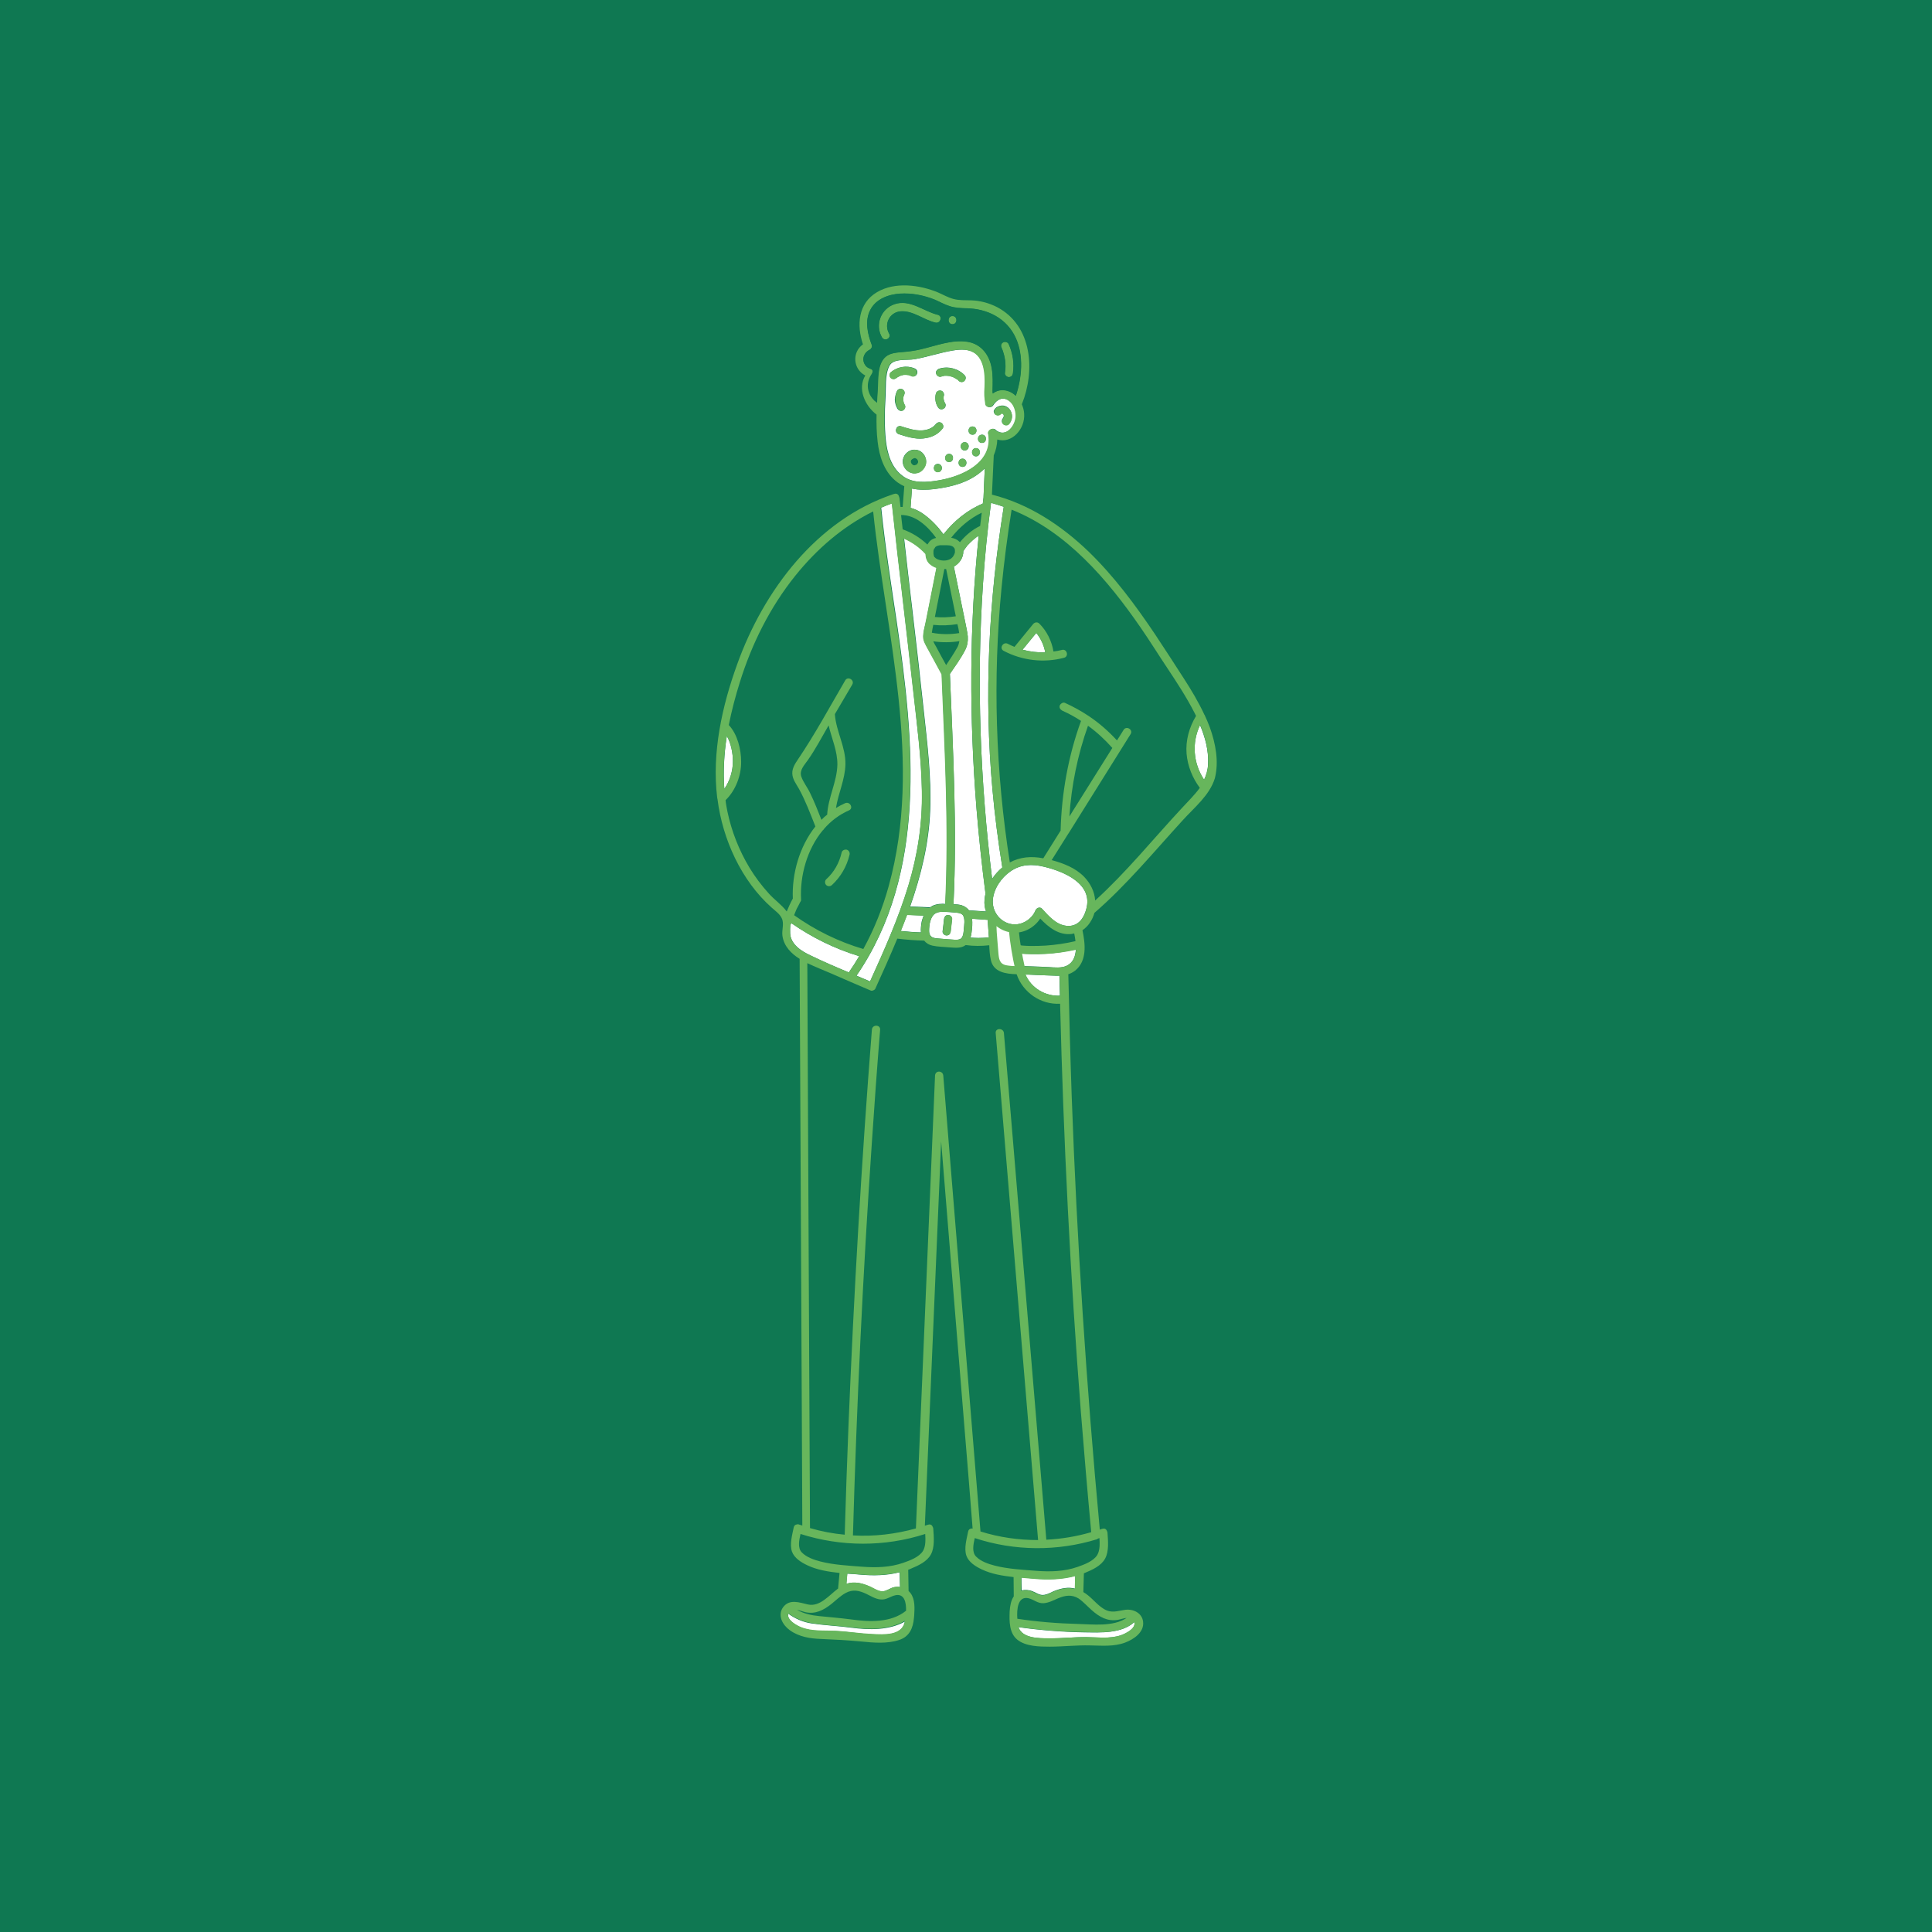 <svg xmlns="http://www.w3.org/2000/svg" xmlns:xlink="http://www.w3.org/1999/xlink" id="Layer_1" x="0px" y="0px" viewBox="0 0 1080 1080" style="enable-background:new 0 0 1080 1080;" xml:space="preserve"><style type="text/css">	.st0{fill:#EBC055;}	.st1{fill:#0F7852;}	.st2{fill:#66B65A;}	.st3{fill:#67B65C;}	.st4{fill:#C33570;}	.st5{fill:#66B559;}	.st6{fill:#FFFFFF;}	.st7{fill:#C43671;}	.st8{fill:none;}</style><rect class="st1" width="1080" height="1080"></rect><g>	<g>		<path class="st6" d="M556.9,515.6c-0.4-0.2-0.9-0.4-1.2-0.2c-0.3,0.2-0.3,0.5-0.4,0.9c-0.6,4.3-0.6,8.7,0,13    c0.4,3.1,1.1,6.2,2.9,8.7c1.8,2.5,5,4.2,8,3.6c0.9-0.2,1.8-0.6,2.3-1.3c0.7-0.9,0.7-2.2,0.6-3.3c-0.2-3.6-0.6-7.2-1.2-10.8    c-0.5-2.7-1.3-5.6-4-6.9c-0.8-0.4-1.8-0.6-2.6-1C559.8,517.4,558.4,516.5,556.9,515.6z"></path>		<path class="st6" d="M509.6,259.1C509.6,259.1,509.6,259.2,509.6,259.1C509.5,258.9,509.5,259,509.6,259.1z"></path>		<path class="st6" d="M512.8,259.2C512.8,259.2,512.9,259.2,512.8,259.2c0.1-0.1,0.2-0.2,0.1-0.1    C512.9,259.1,512.9,259.2,512.8,259.2C512.9,259.2,512.8,259.2,512.8,259.2z"></path>		<path class="st6" d="M512.7,259.4c0-0.1,0.1-0.1,0.1-0.1c0,0,0,0,0,0C512.8,259.3,512.8,259.3,512.7,259.4z"></path>		<path class="st6" d="M501.5,211.1C501.5,211.1,501.5,211.1,501.5,211.1C501.5,211.1,501.5,211.1,501.5,211.1    C501.6,211,501.7,210.9,501.5,211.1z"></path>		<path class="st6" d="M501.4,211.1C501.4,211.1,501.4,211.1,501.4,211.1C501.5,211.1,501.5,211.1,501.4,211.1    C501.5,211.1,501.4,211.1,501.4,211.1z"></path>		<path class="st1" d="M518.5,304.5c0.3-0.6,0.7-1.2,1.2-1.7c1-1.1,2.3-1.6,3.7-2c-4.7-6.5-11.5-13-19.6-12.8c0.3,2.7,0.6,5.4,0.9,8    C509.8,297.8,514.5,300.7,518.5,304.5z"></path>		<path class="st6" d="M507.7,209.6c-0.1,0-0.1,0-0.2,0C507.6,209.6,507.6,209.6,507.7,209.6C507.6,209.6,507.6,209.6,507.7,209.6    C507.7,209.6,507.7,209.6,507.7,209.6z"></path>		<path class="st6" d="M509.5,257.1c0,0.1-0.1,0.1-0.1,0.2c0,0,0,0.1,0,0.1c0,0,0,0,0-0.1C509.4,257.3,509.4,257.3,509.5,257.1z"></path>		<path class="st1" d="M513.2,257.8c0-0.1-0.1-0.2-0.1-0.3c0,0.1-0.1-0.3-0.2-0.4c0-0.1-0.1-0.1-0.1-0.2c-0.1-0.1-0.2-0.2-0.3-0.3    c0,0,0,0,0,0c0,0.1,0,0.1-0.2-0.2c-0.1-0.1-0.2-0.1-0.3-0.2c-0.2-0.1-0.3-0.1-0.2-0.1c-0.1,0-0.2-0.1-0.3-0.1c-0.1,0-0.3,0-0.4,0    c-0.1,0-0.2,0-0.2,0c0.8,0,0.1,0-0.1,0.1c0,0-0.1,0-0.2,0.1c-0.2,0.1-0.3,0.2-0.5,0.3c-0.1,0-0.1,0.1-0.2,0.1    c-0.1,0.1-0.3,0.3-0.4,0.4c0.1-0.1,0.1-0.1,0.1-0.1c0.1-0.1,0.1-0.1,0.1-0.1c0,0,0,0-0.1,0.1c0,0-0.1,0.1-0.1,0.1    c-0.1,0.1-0.1,0.2-0.2,0.2c0,0,0,0.1,0,0.1c0,0,0,0.1,0,0.1c0,0.1-0.1,0.2-0.1,0.3c0,0,0,0,0,0c0,0.1,0,0.2,0,0.3c0,0,0,0.1,0,0.1    c0,0.2,0.1,0.3,0.1,0.5c0,0,0,0.1,0.1,0.1c0.1,0.1,0.2,0.3,0.2,0.4c0.1,0.1,0.1,0.1,0.2,0.2c0,0,0.2,0.2,0.3,0.3c0,0,0,0,0,0    c0.1,0.1,0.2,0.1,0.3,0.2c0,0,0.1,0,0.1,0.1c0.1,0,0.3,0.1,0.4,0.1c0,0,0.1,0,0.1,0c0,0,0,0,0,0c0.1,0,0.2,0,0.3,0    c0.1,0,0.3-0.1,0.4-0.1c0.1,0,0.1,0,0.2-0.1c0.1-0.1,0.3-0.1,0.4-0.2c0,0,0.1,0,0.1-0.1c0,0,0,0,0.1,0c0.1-0.1,0.3-0.2,0.4-0.4    c0-0.1,0.1-0.1,0.1-0.1c0.1-0.1,0.2-0.2,0.2-0.4c0-0.1,0.1-0.2,0.1-0.2c0-0.1,0-0.1,0.1-0.2c0-0.1,0-0.2,0-0.3    C513.2,257.9,513.2,257.8,513.2,257.8z"></path>		<path class="st6" d="M525,268.5c12.9-2.2,30.2-9.7,27.7-25.7c-0.4-0.7-0.2-1.5,0.4-2.1c0,0,0,0,0,0c0.1-0.1,0.2-0.2,0.3-0.3    c1-0.9,2.6-1,3.4,0.1c5.8,4.5,11.3-2.9,11.2-8.4c-0.1-2.9-1.3-6.1-3.6-7.9c-3.7-2.8-7-1-9.2,2.4c-1.2,1.8-4.4,1.1-4.2-1.3    c0,0.4-0.2-1.5-0.3-2c-0.2-1.4-0.2-2.9-0.2-4.3c0.1-3.8,0.4-7.7-0.2-11.6c-0.6-3.6-1.8-7.3-4.7-9.6c-3.6-2.8-8.4-2.6-12.7-1.9    c-7.3,1.2-14.3,3.6-21.5,4.9c-4.3,0.8-12.1-0.7-14.3,3.9c-2.5,5.1-1.7,12.4-2.1,18c-0.5,7.7-0.6,15.6,0.2,23.4    c0.8,7.2,3,15.1,9.1,19.7C510,270.4,518,269.7,525,268.5z M556.3,228.4c0.9-1.1,2.2-1.5,3.6-1.7c2.2-0.2,4.4,1.3,5.2,3.3    c0.5,1.2,0.7,2.3,0.5,3.6c-0.2,1.1-0.6,2.1-1.3,3c-0.2,0.3-0.5,0.6-0.8,0.8c-0.2,0.1-0.4,0.1-0.6,0.2c-0.6,0.2-1.2,0-1.8-0.3    c-0.5-0.3-0.9-0.9-1-1.4c-0.1-0.5-0.1-1.3,0.3-1.8c0.2-0.2,0.3-0.5,0.5-0.8c0.1-0.2,0.1-0.4,0.2-0.6c0-0.2,0-0.3,0-0.5    c0-0.1-0.1-0.2-0.1-0.4c-0.1-0.1-0.1-0.2-0.2-0.3c-0.1-0.1-0.1-0.1-0.2-0.2c-0.1,0-0.1-0.1-0.2-0.1c-0.1,0-0.1,0-0.2-0.1    c-0.1,0-0.1,0-0.2,0c-0.1,0-0.2,0-0.3,0.1c0,0-0.1,0-0.1,0c-0.1,0.1-0.2,0.2-0.3,0.3c-0.4,0.5-1.1,0.6-1.6,0.6    c-0.6,0-1.2-0.3-1.6-0.7c-0.4-0.4-0.6-1.1-0.6-1.6C555.6,229.3,555.9,228.9,556.3,228.4z M524.2,263.9c-2.9-0.1-2.8-4.6,0.1-4.6    C527.3,259.4,527.2,264,524.2,263.9z M528.5,227.2c-0.1,0.6-0.6,1-1.1,1.3c-0.5,0.3-1.2,0.4-1.8,0.2c-0.6-0.2-1-0.6-1.3-1.1    c-1.4-2.2-1.8-5.1-1.1-7.7c0.3-1.2,1.7-1.8,2.9-1.5c0.5,0.1,1.1,0.6,1.3,1.1c0.3,0.5,0.4,1.2,0.2,1.8c0,0.1-0.1,0.3-0.1,0.4    c-0.1,0.5-0.1,0.9,0,1.4c0.1,0.4,0.2,0.9,0.3,1.3c0.2,0.3,0.3,0.7,0.5,1C528.7,225.9,528.7,226.6,528.5,227.2z M530.5,258.3    c-2.9-0.1-2.8-4.6,0.1-4.6C533.5,253.8,533.4,258.3,530.5,258.3z M538,261c-2.9-0.1-2.8-4.6,0.1-4.6    C541,256.5,540.9,261.1,538,261z M549,243c2.9,0.1,2.8,4.6-0.1,4.6C545.9,247.5,546,243,549,243z M545.5,255.1    c-2.9-0.1-2.8-4.6,0.1-4.6C548.6,250.6,548.4,255.2,545.5,255.1z M543.7,238.4c2.9,0.1,2.8,4.6-0.1,4.6    C540.6,242.9,540.8,238.3,543.7,238.4z M539.2,251.8c-2.9-0.1-2.8-4.6,0.1-4.6C542.3,247.3,542.2,251.8,539.2,251.8z M525,206.1    c4.9-1.6,10.6-0.1,14.2,3.6c0.9,0.9,0.8,2.3-0.1,3.2c-0.9,0.9-2.4,0.8-3.2-0.1c-0.2-0.2-0.4-0.4-0.6-0.6c-0.1-0.1-0.2-0.1-0.3-0.2    c0,0,0,0-0.1,0c-0.4-0.3-0.8-0.6-1.3-0.8c-0.2-0.1-0.4-0.2-0.6-0.3c-0.1-0.1-0.3-0.1-0.4-0.2c-0.5-0.2-0.9-0.3-1.4-0.4    c-0.2-0.1-0.5-0.1-0.7-0.2c-0.1,0-0.2,0-0.3,0c-0.5-0.1-1-0.1-1.5-0.1c-0.1,0-0.2,0-0.4,0c0,0-0.1,0-0.2,0c-0.1,0-0.1,0-0.1,0    c-0.1,0-0.2,0-0.4,0.1c-0.5,0.1-1,0.2-1.5,0.4c-1.2,0.4-2.4-0.5-2.8-1.7C522.9,207.7,523.8,206.5,525,206.1z M498,211.2    c-0.8-0.8-0.8-2.5,0.1-3.2c3.6-3,8.8-3.9,13.1-2.1c1.2,0.5,1.9,1.5,1.5,2.9c-0.3,1.1-1.7,2-2.9,1.5c-0.4-0.2-0.9-0.3-1.3-0.5    c-0.2-0.1-0.5-0.1-0.7-0.2c0,0-0.1,0-0.1,0c0,0-0.1,0-0.1,0c-0.4,0-0.9-0.1-1.3-0.1c-0.2,0-0.4,0-0.7,0c0,0-0.1,0-0.1,0    c0,0-0.1,0-0.2,0c-0.4,0.1-0.9,0.2-1.3,0.3c-0.2,0.1-0.4,0.1-0.6,0.2c0,0,0,0,0,0c0,0-0.2,0.1-0.2,0.1c-0.4,0.2-0.8,0.4-1.2,0.6    c0,0-0.3,0.2-0.5,0.3c0,0,0,0-0.1,0c-0.1,0.1-0.1,0.1-0.2,0.2C500.2,212.1,499,212.1,498,211.2z M501.5,218.4    c0.6-1.1,2.2-1.3,3.1-0.7c0.5,0.3,0.9,0.9,1,1.4c0.1,0.6,0,1.1-0.2,1.6c0-0.1,0.1-0.1,0,0c0,0.1-0.1,0.2-0.1,0.3    c-0.1,0.2-0.1,0.3-0.2,0.5c-0.1,0.2-0.1,0.5-0.2,0.7c-0.1,0.6-0.1,1.2,0,1.7c0.1,0.5,0.1,0.9,0.3,1.3c0,0,0,0.1,0,0.1    c0,0.1,0.1,0.2,0.1,0.2c0.1,0.3,0.3,0.5,0.4,0.8c0.7,1.1,0.1,2.5-0.9,3.1c-1.1,0.7-2.5,0.1-3.1-0.9c-0.9-1.5-1.4-3.2-1.5-5    C500.3,221.7,500.7,220,501.5,218.4z M502.4,242.7c-2.8-0.9-1.5-5.3,1.3-4.4c3.8,1.2,7.6,2.5,11.6,2.3c2.9-0.1,6-1.2,7.8-3.5    c0.8-1,2-1.4,3.1-0.7c1,0.6,1.5,2.2,0.7,3.1c-2.6,3.5-6.5,5.2-10.8,5.6C511.5,245.6,506.8,244.1,502.4,242.7z M509.6,264.4    c-1.2-0.3-2.4-1.1-3.3-2.1c-0.8-1-1.4-2.1-1.6-3.4c-0.2-1.5,0.1-2.8,0.8-4.1c0.6-1.1,1.6-2,2.6-2.6c0.6-0.3,1.2-0.6,1.9-0.7    c0.9-0.2,1.7-0.1,2.6,0c3,0.6,5.1,3.5,5.1,6.5c0,2.5-1.7,5-4,6C512.4,264.6,511,264.8,509.6,264.4z"></path>		<path class="st6" d="M512.1,256.3C512.1,256.3,512.1,256.3,512.1,256.3c0,0-0.1,0-0.1-0.1c0,0,0,0,0,0    C512,256.2,512,256.2,512.1,256.3C512,256.2,512.1,256.2,512.1,256.3z"></path>		<path class="st6" d="M512.4,256.4C512.4,256.4,512.4,256.4,512.4,256.4C512.4,256.5,512.4,256.5,512.4,256.4    C512.4,256.5,512.4,256.4,512.4,256.4z"></path>		<path class="st6" d="M512.4,256.5C512.4,256.5,512.4,256.5,512.4,256.5c0,0,0.1,0.1,0.1,0.1C512.5,256.6,512.5,256.5,512.4,256.5z    "></path>		<path class="st6" d="M505.5,209.6c0,0-0.1,0-0.1,0C505.4,209.6,505.4,209.6,505.5,209.6C505.4,209.6,505.4,209.6,505.5,209.6    C505.5,209.6,505.5,209.6,505.5,209.6z"></path>		<path class="st1" d="M522,307.8c0,0.1-0.1,0.3-0.1,0.3c0,0.2,0,0.4,0,0.6c0,0.4,0,0.7,0,1.1c0,0.1,0.1,0.4,0.1,0.5    c0,0.2,0.1,0.3,0.1,0.5c0.1,0.2,0.2,0.5,0.4,0.9c-0.1-0.1,0.6,0.5,0.5,0.4c0.3,0.3,0.7,0.5,1.1,0.7c2.3,1.1,5.2,1.1,7.4-0.2    c0.1-0.1,0.2-0.1,0.3-0.2c0.1-0.1,0.2-0.2,0.3-0.3c0.3-0.2,0.5-0.5,0.7-0.7c-0.2,0.3,0.3-0.4,0.3-0.5c0-0.1,0.4-0.8,0.3-0.5    c0.2-0.3,0.3-0.7,0.4-1.1c0-0.1,0-0.2,0.1-0.3c0,0,0-0.2,0-0.3c0-0.3,0-0.6,0-0.9c0-0.1-0.1-0.6-0.1-0.6c0-0.1,0-0.2,0-0.2    c0,0,0,0-0.1-0.1c-0.1-0.1-0.1-0.3-0.2-0.4c0,0-0.1-0.1-0.1-0.1c-0.1-0.1-0.1-0.2-0.2-0.2c-0.1-0.1-0.1-0.1-0.2-0.2    c-0.1,0-0.2-0.1-0.2-0.2c-0.1-0.1-0.9-0.5-0.5-0.3c-0.3-0.1-0.6-0.2-0.9-0.3c-0.2,0-0.3-0.1-0.5-0.1c0,0,0,0-0.1,0    c-0.6-0.1-1.2-0.1-1.8-0.1c-0.6,0-1.3,0-1.9,0c-0.3,0-0.7,0-1,0c-0.1,0-0.5,0-0.6,0c-0.3,0-0.7,0.1-1,0.2c-0.1,0-0.5,0.1-0.6,0.2    c-0.3,0.1-0.5,0.2-0.7,0.4c0,0,0,0,0,0c0,0,0,0-0.1,0.1c-0.1,0.1-0.2,0.2-0.3,0.3c0.2-0.2-0.2,0.3-0.2,0.4c0-0.1-0.3,0.6-0.2,0.4    C522.2,307,522,307.5,522,307.8z"></path>		<path class="st6" d="M527,505.2c0.5,0,1,0.1,1.5,0.1c2.1-42.8-0.2-85.7-2-128.5c-2.7-4.9-5.4-9.8-8-14.7c-1.1-1.9-2.2-3.8-2.3-6.1    c0,0,0-0.1,0-0.2c0-0.2,0-0.3,0-0.5c0-2.3,0.7-4.6,1.2-6.8c0.2-0.8,0.3-1.6,0.5-2.4h0c1.9-9.6,3.8-19.2,5.7-28.8    c-1.5-0.5-2.8-1.3-3.9-2.3c-1.5-1.4-2.2-3.4-2.2-5.5c-3.4-3.7-7.5-6.6-12.1-8.6c1.5,13.6,3.1,27.2,4.7,40.7    c2.2,18.5,4.3,37.1,6.3,55.6c2,18.5,4.3,37.1,3.6,55.7c-0.7,18.6-5.1,36.4-11.2,53.8c3.7,0.2,7.4,0.3,11.1,0.5    C521.7,505.8,524.3,505.2,527,505.2z"></path>		<path class="st6" d="M549.8,278.2c0.2-5.5,0.5-10.9,0.7-16.4c-0.7,0.7-1.5,1.5-2.3,2.1c-7.2,6-16.8,8.4-25.9,9.5    c-4.2,0.5-8.5,0.6-12.5-0.3c-0.3,3.6-0.5,7.2-0.8,10.8c2.6,0.7,5,1.8,7.4,3.6c4.3,3.1,7.9,6.9,11,11.2c5.8-7.4,13.3-13.6,22-17.2    C549.5,280.3,549.6,279.3,549.8,278.2z"></path>		<path class="st1" d="M503.8,196.8c3.8-0.3,7.3-0.7,11-1.6c8.3-1.9,17.5-5.6,26.1-4.2c7.7,1.2,12.2,7.3,13.5,14.6    c0.8,4.2,0.6,8.5,0.5,12.7c0,0.5,0,1.1,0.1,1.6c2.6-1.9,5.7-2.6,9.3-1.1c1.4,0.6,2.6,1.4,3.6,2.4c3.4-10.1,4.4-22.2,0.1-32    c-5-11.3-16-16.7-27.8-16.9c-3.2-0.1-6.3-0.2-9.3-1.2c-3-0.9-5.7-2.5-8.5-3.7c-6-2.4-12.7-3.7-19.2-3.3c-6.5,0.4-13.6,3-16.7,9.2    c-3.1,6.1-1.5,13.4,0.9,19.5c0.3,0.9-0.3,2.2-1.1,2.6c-5.2,2.5-4.7,9.3,0.9,10.9c1.1,0.3,2,1.7,1.5,2.9    c-2.3,5.4-1.6,11.3,1.5,15.9c0.1-2.4,0.3-4.8,0.4-7.2c0.4-5.8-0.4-14.6,4.7-18.7C497.6,197.4,500.8,197.1,503.8,196.8z     M560.8,191.4c1-0.6,2.6-0.2,3.1,0.9c2.3,5.1,3.2,10.8,2.4,16.3c-0.2,1.3-1,2.2-2.3,2.2c-1.1,0-2.4-1.2-2.2-2.3    c0.2-1.2,0.3-2.5,0.3-3.7c0-1.2-0.1-2.4-0.2-3.4c-0.2-1.2-0.4-2.5-0.8-3.7c-0.3-1.2-0.7-2.2-1.1-3.2    C559.4,193.4,559.6,192,560.8,191.4z M532.5,176.7c2.9,0.1,2.8,4.6-0.1,4.6C529.5,181.2,529.6,176.6,532.5,176.7z M493,188.6    c-4-7-0.6-15.9,7-18.5c8.7-3,16.3,4,24.2,5.9c2.9,0.7,1.5,5.1-1.3,4.4c-6.5-1.5-12.5-6.8-19.4-6.3c-6.2,0.4-9.5,7.1-6.5,12.4    C498.5,189,494.5,191.2,493,188.6z"></path>		<path class="st1" d="M536.3,302.8c0.1,0.1,0.2,0.2,0.3,0.3c3-3.8,6.9-7,11.3-9.1c0.3-2.5,0.6-4.9,0.9-7.4    c-6.6,3.2-12.4,8.2-17.1,13.9C533.4,300.9,535,301.5,536.3,302.8z"></path>		<path class="st6" d="M516.3,511.8c-3.1-0.1-6.2-0.3-9.3-0.4c-1.1,3-2.3,6-3.5,9c3.8,0.4,7.6,0.7,11.3,0.8c-0.2-2,0.1-4.1,0.4-6    C515.5,514.1,515.9,512.9,516.3,511.8z"></path>		<path class="st6" d="M549.5,326.3c-3.7,55-1.6,110.4,5.1,165c1.6-2.5,3.6-4.6,5.7-6.4c-2.3-14.4-4.2-28.9-5.5-43.4    c-4.8-52.8-2.1-105.9,6.3-158.2c-2.3-0.8-4.7-1.5-7.1-2.2C552,296.1,550.5,311.2,549.5,326.3z"></path>		<path class="st6" d="M541.7,508.9c3.2,0.2,6.3,0.4,9.5,0.6c-0.3-1-0.6-2.1-0.8-3.2c-0.3-2.3,0-4.5,0.5-6.8    c-2-15.7-3.7-31.4-5-47.2c-4.1-50.8-4.1-102.1,1.2-152.8c0,0-0.1,0.1-0.2,0.1c-0.3,0.2-0.7,0.4-1,0.6c-0.1,0.1-0.3,0.2-0.4,0.3    c0,0,0,0,0,0c0,0,0,0-0.1,0.1c-0.6,0.5-1.2,0.9-1.7,1.4c-1.1,1-2.2,2.1-3.2,3.2c0,0-0.1,0.2-0.2,0.3c-0.1,0.1-0.2,0.3-0.2,0.3    c-0.2,0.3-0.4,0.6-0.6,0.8c-0.3,0.5-0.7,1-1,1.5c0,0,0,0,0,0c0.1,3.7-2.2,6.9-5.3,8.6c2.2,10.7,4.4,21.4,6.6,32.2    c0.4,2.1,0.9,4.2,1.1,6.1c0.1,0.4,0.1,0.7,0.1,1.1c0.1,2.4-0.2,4.7-1.4,7.1c-2.4,4.7-5.6,9.1-8.6,13.5c1.7,42.8,4.1,85.8,2,128.7    c1.5,0.1,3,0.2,4.5,0.6C539.3,506.6,540.7,507.6,541.7,508.9z"></path>		<path class="st1" d="M521.7,349.3c-0.3,1.5-0.6,2.9-0.8,4.4c5,0.9,10.3,1,15.3,0.1c-0.2-1.6-0.6-3.3-1-5    C530.7,349.7,526.2,349.8,521.7,349.3z"></path>		<path class="st6" d="M552.8,524c-0.2-3.3-0.5-6.5-0.7-9.8c-2.9-0.2-5.8-0.4-8.7-0.6c0.3,2.5,0.1,5.1-0.3,7.7    c-0.1,0.9-0.3,1.9-0.6,2.8c1.5,0.1,2.9,0.2,4.4,0.2C549,524.3,551,524.2,552.8,524z"></path>		<path class="st6" d="M525.5,524.7c2.6,0.2,5.3,0.5,7.9,0.6c1.7,0.1,3.7,0.1,4.5-1.5c0.7-1.4,0.8-3.1,0.9-4.6    c0.2-2.2,0.7-5.1-0.3-7.2c-0.6-1.3-2.4-1.7-3.7-1.8c-2.6-0.3-5.3-0.4-7.9-0.5c-2.2,0-4.3,0.5-5.6,2.4c-1.1,1.7-1.6,3.8-1.8,5.8    c-0.1,1.6-0.4,3.7,0.6,5.1C521.2,524.6,523.8,524.5,525.5,524.7z M527.7,513.7c0.1-0.6,0.3-1.1,0.7-1.6c0.4-0.4,1-0.6,1.6-0.6    c0.6,0,1.2,0.3,1.6,0.7c0.4,0.4,0.7,1.1,0.6,1.6c-0.3,2.3-0.5,4.6-0.8,6.9c-0.1,0.6-0.3,1.1-0.7,1.6c-0.4,0.4-1,0.6-1.6,0.6    c-0.6,0-1.2-0.3-1.6-0.7c-0.4-0.4-0.7-1.1-0.6-1.6C527.2,518.3,527.5,516,527.7,513.7z"></path>		<path class="st1" d="M527.9,318.1c-1.8,8.9-3.5,17.8-5.3,26.8c3.9,0.4,7.8,0.2,11.6-0.4c-1.8-8.8-3.6-17.6-5.4-26.4    C528.5,318.1,528.2,318.1,527.9,318.1z"></path>		<path class="st1" d="M523.3,361.5c1.9,3.4,3.8,6.9,5.6,10.3c2.2-3.3,4.4-6.5,6.3-10c0.6-1.1,0.9-2.2,1.1-3.4    c-4.8,0.8-9.8,0.8-14.7,0C522.1,359.5,522.7,360.4,523.3,361.5z"></path>		<path class="st6" d="M673.1,435.9c1.2-2.6,2.1-5.5,2.2-8.8c0.4-7.5-1.6-14.9-4.5-21.8C666.1,415.2,667,426.7,673.1,435.9z"></path>		<path class="st1" d="M447.5,857.3c-0.8,3.5-1.7,7.8,0.7,10.3c2.6,2.8,6.9,4.2,10.5,5.1c7.4,1.9,15.6,2.3,23.2,2.9    c7.8,0.6,15.7,0.4,23.1-2.2c3.7-1.3,8.9-3.2,11-6.7c1.5-2.5,1.5-6.1,1.2-9.4C494.6,864.8,470.1,864.7,447.5,857.3z"></path>		<path class="st1" d="M668.5,400.1c-0.3-0.6-0.6-1.2-0.9-1.8c-4.3-8.6-9.7-16.6-15-24.7c-5-7.6-9.9-15.4-15.1-22.9    c-18.4-26.7-41.5-53.7-72.1-65.9c-2.3,14.4-4.2,28.9-5.6,43.4c-4.9,51.3-3.3,103,4.6,153.8c5.7-3.1,12.1-3.6,18.7-2.3    c3.2-5.2,6.5-10.3,9.7-15.5c0.5-20.7,4.3-41.7,11.4-61.3c-3.3-2.1-6.8-4.1-10.4-5.7c-1.1-0.5-1.9-1.5-1.5-2.9    c0.3-1.1,1.7-2,2.9-1.5c4.6,2.1,9,4.5,13.2,7.3c0.1,0.1,0.2,0.1,0.3,0.2c5.7,3.9,10.9,8.4,15.6,13.5c1.2-2,2.5-4,3.7-5.9    c1.6-2.5,5.5-0.1,3.9,2.4c-11.6,18.5-23.1,37-34.7,55.5c0,0,0,0.1-0.1,0.1c-3.1,4.9-6.2,9.9-9.3,14.8c6.6,1.8,13.2,4.3,18.1,9.3    c3.6,3.6,5.8,8.3,6.2,13.3c17.5-15.9,32.5-34.4,48.5-51.7c3.5-3.8,7.2-7.4,9.9-11.4c-4.2-5.5-6.9-12.1-7.4-19.1    C662.6,413.9,664.7,406.4,668.5,400.1z M594.8,367.8c-11.3,3-23.5,1.5-33.8-3.9c-2.6-1.4-0.2-5.3,2.4-3.9c1.2,0.6,2.4,1.2,3.7,1.7    c3.4-4.2,6.9-8.4,10.3-12.6c0.9-1.2,2.5-1.5,3.6-0.4c4.3,4.2,6.9,9.8,7.9,15.6c1.6-0.2,3.2-0.5,4.8-0.9    C596.5,362.6,597.6,367,594.8,367.8z"></path>		<path class="st6" d="M569.3,909.6c2.2,6.4,11.4,6.2,17.3,6.3c6.9,0,13.7-0.8,20.5-0.7c6.4,0,13.1,1,19.4-1    c2.6-0.9,8.6-3.7,7.6-7.4c-7.3,6.5-18.8,5.8-27.9,5.7C593.8,912.3,581.5,911.3,569.3,909.6z"></path>		<path class="st1" d="M591.2,893.6c-2.5,1.1-5.2,2.6-8,2.7c-3.5,0.2-5.4-2.1-8.6-2.8c-5.9-1.3-6.4,6.3-6.1,11.5    c11.2,1.6,22.5,2.6,33.8,2.9c8.2,0.2,20,1.6,27.3-3.4c-1.7,0.2-3.6,0.9-4.9,1.1c-5.7,1.1-10.3-1.6-14.5-5.3    c-2.5-2.2-4.7-4.8-7.6-6.5C598.9,891.2,595.2,891.9,591.2,893.6z"></path>		<path class="st6" d="M601.4,530.7c-0.2,3.8-1.4,7.3-5,9.1c-3,1.5-6.9,1-10.1,0.8c-4.1-0.2-8.3-0.4-12.4-0.5    c-1.5-0.1-3-0.1-4.6-0.1l-1-7.2C579.4,533.9,590.7,533.2,601.4,530.7z"></path>		<path class="st6" d="M571.6,363.2c4.1,1.1,8.4,1.6,12.7,1.5c-0.7-4-2.5-7.8-5-10.9C576.8,356.9,574.2,360,571.6,363.2z"></path>		<path class="st1" d="M568.3,544.7c-6.3-0.2-12.9-1.1-14.4-7.9c-0.6-2.7-0.7-5.5-0.9-8.3c-4.3,0.5-8.7,0.5-13.1-0.1    c-0.1,0-0.1,0-0.1,0c-2.5,1.9-5.9,1.6-8.8,1.3c-3.2-0.3-6.6-0.3-9.8-1c-1.9-0.4-3.4-1.4-4.6-2.8c-5-0.1-10-0.5-15-1.1    c-3.9,9.4-8.1,18.7-12.3,28c-0.4,0.8-1.8,1.3-2.6,1c-7.3-3.2-14.7-6.4-22-9.5c-4.4-1.9-9-3.6-13.4-5.8c0.1,22.6,0.2,45.2,0.3,67.9    c0.4,82.6,0.8,165.2,1.2,247.9c6.4,1.8,12.8,3,19.4,3.7c0.6-20.2,1.3-40.4,2.1-60.7c2.9-74,7.3-147.9,13.1-221.7    c0.2-2.9,4.8-2.8,4.6,0.1c-1.6,20.9-3.2,41.8-4.6,62.8c-4.9,73.2-8.4,146.5-10.6,219.9c11.8,0.6,23.7-0.7,35.2-3.9    c0.8-18.1,1.5-36.2,2.3-54.2c2.8-66.3,5.6-132.6,8.4-199c0.1-3,4.3-2.8,4.6,0.1c1.5,18.8,3.1,37.7,4.6,56.5    c5.4,66.1,10.8,132.2,16.2,198.3c10.5,3.2,21.4,4.8,32.2,4.8c-1.7-20.3-3.4-40.7-5.1-61c-6.2-74.2-12.4-148.3-18.6-222.5    c-0.2-2.9,4.3-2.8,4.6,0.1c1.8,21,3.5,42,5.3,63c6.1,73.4,12.3,146.8,18.4,220.2c8.5-0.4,16.9-1.8,25.1-4.2    c-2.1-22.4-4.1-44.9-5.8-67.4c-5.9-75.8-9.7-151.8-11.6-227.9C581.8,561.8,571.8,554.9,568.3,544.7z"></path>		<path class="st6" d="M592.5,556.6c-0.1-3.7-0.2-7.5-0.3-11.2c-0.8,0-1.7,0.1-2.5,0c-5-0.1-10-0.4-15-0.6c-0.5,0-1,0-1.5,0    C576.5,552.3,584.2,557,592.5,556.6z"></path>		<path class="st1" d="M601.1,526.1c-10.9,2.6-22.5,3.3-33.8,2.1l-1-6.9c6.1,0.4,11.7-2.9,15.1-7.8c4.7,4.9,10.3,9.4,17.5,8.6    c0.5-0.1,1-0.2,1.4-0.3C600.7,523.2,600.9,524.6,601.1,526.1z"></path>		<path class="st6" d="M583.6,484.5c-6.7-1.6-13.1-1.4-18.9,2.7c-5,3.5-9.2,9.6-9.7,15.8c-0.5,6.1,3.5,11.9,9.5,13.4    c5.8,1.5,12.1-2,14.3-7.4c0.6-1.5,2.6-2.3,3.8-0.9c3.8,4.3,8.4,9.5,14.6,9.5c5.6,0.1,8.7-4.4,10-9.3    C611.3,493.9,594.5,487.1,583.6,484.5z"></path>		<path class="st1" d="M544.8,859.7c-0.8,3.5-1.7,7.8,0.7,10.3c2.6,2.8,6.9,4.2,10.5,5.1c7.4,1.9,15.6,2.3,23.2,2.9    c7.8,0.6,15.7,0.4,23.1-2.2c3.7-1.3,8.9-3.2,11-6.7c1.5-2.5,1.5-6.1,1.2-9.4c-0.3,0.1-0.6,0.2-0.9,0.3c-0.1,0.1-0.2,0.1-0.4,0.1    C591,867.2,567,867,544.8,859.7z"></path>		<path class="st6" d="M577.4,889.6c2.2,0.9,4,2.4,6.5,1.9c1.8-0.3,3.5-1.3,5.1-2c4.4-1.8,8.2-2.4,11.9-1.5c0.1-2.4,0.1-4.7,0.2-7.1    c-7.5,2-15.3,2.2-23.1,1.5c-2.3-0.2-4.6-0.4-7-0.6c0,2.4,0.1,4.8,0.1,7.2C573.1,888.6,575.3,888.7,577.4,889.6z"></path>		<path class="st1" d="M500.8,891.7c-3.2,0.5-5.2,2.7-8.7,2.4c-2.8-0.3-5.4-1.9-7.8-3.1c-4-1.9-7.6-2.7-11.6-0.5    c-2.9,1.6-5.3,4.1-7.9,6.1c-4.4,3.5-9,5.9-14.7,4.6c-1.2-0.3-2.9-1-4.6-1.3c3.7,2.1,8,3.1,12.3,3.5c6.1,0.6,12.1,1.1,18.2,1.9    c10.1,1.3,22.1,1.9,30.5-5C506.7,895.7,505.6,890.9,500.8,891.7z"></path>		<path class="st6" d="M478.8,545.4c2.5,1.1,5,2.1,7.6,3.2c7.9-17.5,15.8-35.1,21.4-53.5c5.2-17.2,7.9-34.7,7.6-52.7    c-0.3-18.6-2.8-37.2-4.8-55.7c-3.9-35.1-8.2-70.2-12-105.3c-2,0.7-4.1,1.5-6,2.4c2.2,21.6,5.6,43,8.8,64.5    C511,413.9,518.4,487.8,478.8,545.4z"></path>		<path class="st6" d="M475.9,909.9c-7.4-1-14.9-1.3-22.3-2.4c-4.6-0.7-9.1-2.6-12.9-5.4c-1.1,3.5,4.7,6.7,7.2,7.7    c6.1,2.4,12.9,1.7,19.3,2c6.9,0.3,13.6,1.5,20.5,1.8c6.4,0.3,16.4,1,18.1-6.9c0-0.1,0-0.2,0-0.2    C497,911.4,485.9,911.2,475.9,909.9z"></path>		<path class="st6" d="M474.5,543.6c2.1-3,4-6,5.8-9.1c-13.6-4.1-26.4-10.4-38-18.5c-0.1,0.2-0.2,0.4-0.2,0.6    c-0.1,0.2-0.2,0.4-0.3,0.5c-0.1,1.5-0.2,3-0.1,4.7c0.4,6.2,6.3,9.9,11.4,12.3C460.1,537.5,467.3,540.6,474.5,543.6z"></path>		<path class="st6" d="M406.3,411.4c-1.5,9.8-2.1,19.8-1.4,29.6c3.1-4.4,4.8-10.1,4.8-15.4C409.7,421.1,408.7,415.7,406.3,411.4z"></path>		<path class="st1" d="M455.8,462.1c-2.7-7-5.5-14.2-9.1-20.9c-1.5-2.7-3.7-5.5-3.8-8.7c-0.1-2.8,1.4-5.2,2.9-7.5    c9.7-14.3,17.9-29.7,26.7-44.6c1.5-2.5,5.4-0.1,3.9,2.4c-3.2,5.5-6.5,11-9.7,16.5c0,0,0,0,0,0.1c0.6,9.6,6.1,18.3,5.9,28    c-0.2,8.4-4,16.2-5.3,24.4c1.6-1,3.3-1.9,5.1-2.7c2.7-1.2,4.9,2.8,2.2,4c-5.5,2.4-10.1,6-14,10.4c-0.2,0.3-0.4,0.6-0.7,0.8    c-8.7,10.5-12.8,25.3-12.1,38.6c0,0.7-0.2,1.1-0.5,1.5c-0.6,1-1.1,2-1.6,3.1c-0.1,0.3-0.2,0.5-0.4,0.8c0,0-0.1,0.1-0.1,0.2    c0,0.1-0.1,0.2-0.1,0.2c-0.2,0.5-0.4,1-0.6,1.5c-0.2,0.5-0.4,1-0.6,1.5c11.8,8.4,24.8,14.7,38.7,18.9    c6.1-11.1,10.8-22.9,14.2-35.2c19.1-69.1-1.5-140.1-8.7-209.4c-17,8.3-31.6,21.1-43.5,35.9c-14.3,17.6-24.4,38.2-31.1,59.8    c-2.4,7.7-4.5,15.7-6.1,23.7c4.9,5.1,6.9,13.6,6.9,20.5c0,7.7-3.1,16.1-8.7,21.5c0.3,2.1,0.6,4.2,1,6.2    c2.3,11.2,6.5,21.9,12.4,31.6c3.1,5.1,6.7,9.9,10.7,14.3c3.1,3.5,7.2,6.2,10,10c0.1,0.1,0.1,0.1,0.1,0.2c1-2.5,2.1-4.9,3.4-7.2    C442.6,488.5,446.9,473.3,455.8,462.1z M474.9,477.9c-1.5,6.5-5,12.5-9.9,17c-0.9,0.8-2.4,0.8-3.2-0.1c-0.8-0.9-0.8-2.4,0.1-3.2    c4.4-4,7.3-9.2,8.6-15c0.3-1.2,1.7-1.9,2.9-1.5C474.6,475.4,475.2,476.7,474.9,477.9z"></path>		<path class="st6" d="M493.4,889.6c2.2-0.1,4.2-1.9,6.3-2.3c1.1-0.2,2.3-0.3,3.4-0.1c-0.1-2.8-0.1-5.6-0.2-8.3    c-7.3,1.9-14.9,2-22.4,1.3c-2.2-0.2-4.5-0.4-6.9-0.5c-0.2,1.9-0.3,3.8-0.5,5.7c4.5-1.5,8.9-0.5,13.5,1.7    C488.7,888.1,491.1,889.7,493.4,889.6z"></path>		<path class="st3" d="M531.8,312.4C531.8,312.4,531.8,312.4,531.8,312.4C531.6,312.5,531.7,312.5,531.8,312.4z"></path>		<path class="st3" d="M593.7,363.3c-1.6,0.4-3.2,0.7-4.8,0.9c-1-5.9-3.7-11.4-7.9-15.6c-1.1-1.1-2.7-0.8-3.6,0.4    c-3.4,4.2-6.9,8.4-10.3,12.6c-1.3-0.5-2.5-1.1-3.7-1.7c-2.6-1.4-5,2.5-2.4,3.9c10.4,5.5,22.5,6.9,33.8,3.9    C597.6,367,596.5,362.6,593.7,363.3z M571.6,363.2c2.6-3.2,5.1-6.3,7.7-9.4c2.5,3.1,4.3,7,5,10.9    C580.1,364.8,575.8,364.3,571.6,363.2z"></path>		<path class="st3" d="M516.2,245.1c4.3-0.4,8.2-2.2,10.8-5.6c0.7-1,0.2-2.5-0.7-3.1c-1.1-0.7-2.4-0.2-3.1,0.7    c-1.8,2.3-5,3.4-7.8,3.5c-4,0.2-7.9-1.1-11.6-2.3c-2.8-0.9-4.1,3.5-1.3,4.4C506.8,244.1,511.5,245.6,516.2,245.1z"></path>		<path class="st3" d="M527.8,224.4c-0.1-0.4-0.3-0.9-0.3-1.3c0-0.5,0-0.9,0-1.4c0-0.1,0.1-0.3,0.1-0.4c0.2-0.6,0.1-1.2-0.2-1.8    c-0.3-0.5-0.8-0.9-1.3-1.1c-1.2-0.3-2.5,0.3-2.9,1.5c-0.7,2.5-0.4,5.4,1.1,7.7c0.3,0.5,0.8,0.9,1.3,1.1c0.5,0.2,1.3,0.1,1.8-0.2    c0.5-0.3,0.9-0.8,1.1-1.3c0.1-0.6,0.1-1.3-0.2-1.8C528.2,225.1,528,224.8,527.8,224.4z"></path>		<path class="st3" d="M504.9,229.4c1-0.6,1.6-2,0.9-3.1c-0.1-0.2-0.3-0.5-0.4-0.8c0,0-0.1-0.1-0.1-0.2c0-0.1,0-0.1,0-0.1    c-0.1-0.4-0.2-0.9-0.3-1.3c0-0.6,0-1.2,0-1.7c0-0.2,0.1-0.5,0.2-0.7c0-0.2,0.1-0.3,0.2-0.5c0-0.1,0.1-0.2,0.1-0.3c0-0.1,0,0,0,0    c0.2-0.5,0.4-1,0.2-1.6c-0.1-0.5-0.5-1.1-1-1.4c-1-0.6-2.6-0.4-3.1,0.7c-0.8,1.6-1.2,3.3-1.1,5.1c0.1,1.8,0.5,3.5,1.5,5    C502.4,229.5,503.8,230,504.9,229.4z"></path>		<path class="st3" d="M501.4,211.1C501.4,211.1,501.4,211.1,501.4,211.1C501.4,211.1,501.5,211.1,501.4,211.1    C501.5,211.1,501.5,211.1,501.4,211.1C501.7,210.9,501.6,211,501.4,211.1c0.2-0.1,0.5-0.3,0.5-0.3c0.4-0.2,0.8-0.5,1.2-0.6    c0,0,0.2-0.1,0.2-0.1c0,0,0,0,0,0c0.2-0.1,0.4-0.1,0.6-0.2c0.4-0.1,0.9-0.2,1.3-0.3c0,0,0,0-0.1,0c0,0,0.1,0,0.1,0    c0.1,0,0.1,0,0.1,0c0,0,0.1,0,0.1,0c0.2,0,0.4,0,0.7,0c0.4,0,0.9,0,1.3,0.1c0,0-0.1,0-0.1,0c0.1,0,0.1,0,0.2,0c0.1,0,0.1,0,0,0    c0,0,0.1,0,0.1,0c0.2,0,0.5,0.1,0.7,0.2c0.5,0.1,0.9,0.3,1.3,0.5c1.1,0.5,2.6-0.4,2.9-1.5c0.3-1.3-0.3-2.3-1.5-2.9    c-4.3-1.9-9.5-0.9-13.1,2.1c-0.9,0.8-0.9,2.4-0.1,3.2c0.9,0.9,2.2,0.9,3.2,0.1C501.3,211.2,501.4,211.2,501.4,211.1z"></path>		<path class="st3" d="M501.4,211.1C501.5,211.1,501.5,211.1,501.4,211.1C501.5,211.1,501.5,211.1,501.4,211.1    C501.5,211.1,501.5,211.1,501.4,211.1z"></path>		<path class="st3" d="M507.7,209.6C507.6,209.6,507.6,209.6,507.7,209.6c0,0,0.1,0,0.1,0C507.8,209.6,507.8,209.6,507.7,209.6    C507.7,209.6,507.7,209.6,507.7,209.6z"></path>		<path class="st3" d="M505.5,209.6C505.4,209.6,505.4,209.6,505.5,209.6c0,0,0.1,0,0.1,0C505.6,209.5,505.6,209.5,505.5,209.6    C505.5,209.6,505.5,209.6,505.5,209.6z"></path>		<path class="st3" d="M526.1,210.6c0.5-0.2,1-0.3,1.5-0.4c0.1,0,0.2,0,0.4-0.1c0,0,0.1,0,0.1,0c0.1,0,0.2,0,0.2,0    c0.1,0,0.2,0,0.4,0c0.5,0,1,0,1.5,0.1c0.1,0,0.2,0,0.3,0c0.2,0,0.5,0.1,0.7,0.2c0.5,0.1,0.9,0.3,1.4,0.4c0.1,0.1,0.3,0.1,0.4,0.2    c0.2,0.1,0.4,0.2,0.6,0.3c0.4,0.2,0.9,0.5,1.3,0.8c0.1,0,0,0,0.1,0c0.1,0.1,0.2,0.1,0.3,0.2c0.2,0.2,0.4,0.4,0.6,0.6    c0.8,0.9,2.4,1,3.2,0.1c0.9-0.9,1-2.3,0.1-3.2c-3.6-3.7-9.3-5.2-14.2-3.6c-1.1,0.4-2,1.5-1.7,2.8C523.6,210,524.9,211,526.1,210.6    z"></path>		<path class="st3" d="M529.2,522.9c0.6,0,1.2-0.2,1.6-0.6c0.4-0.5,0.6-1,0.7-1.6c0.3-2.3,0.5-4.6,0.8-6.9c0.1-0.6-0.3-1.2-0.6-1.6    c-0.4-0.4-1-0.7-1.6-0.7c-0.6,0-1.2,0.2-1.6,0.6c-0.4,0.5-0.6,1-0.7,1.6c-0.3,2.3-0.5,4.6-0.8,6.9c-0.1,0.6,0.3,1.2,0.6,1.6    C528,522.6,528.6,522.9,529.2,522.9z"></path>		<path class="st3" d="M497,186.4c-3-5.3,0.3-11.9,6.5-12.4c6.9-0.5,12.9,4.8,19.4,6.3c2.9,0.7,4.2-3.7,1.3-4.4    c-8-1.9-15.6-8.9-24.2-5.9c-7.6,2.6-11,11.5-7,18.5C494.5,191.2,498.5,189,497,186.4z"></path>		<path class="st3" d="M532.4,181.2c2.9,0.1,3.1-4.5,0.1-4.6C529.6,176.6,529.5,181.2,532.4,181.2z"></path>		<path class="st3" d="M561,197.7c0.3,1.2,0.6,2.4,0.8,3.7c0.1,0.9,0.2,2.2,0.2,3.4c0,1.2-0.1,2.5-0.3,3.7c-0.2,1.2,1.1,2.4,2.2,2.3    c1.4,0,2.2-1,2.3-2.2c0.8-5.6-0.1-11.2-2.4-16.3c-0.5-1.1-2.1-1.5-3.1-0.9c-1.2,0.6-1.4,2-0.9,3.1    C560.3,195.5,560.7,196.5,561,197.7z"></path>		<path class="st3" d="M473.4,475c-1.1-0.3-2.6,0.3-2.9,1.5c-1.3,5.8-4.2,11-8.6,15c-0.9,0.8-0.9,2.3-0.1,3.2    c0.9,0.9,2.3,0.9,3.2,0.1c4.9-4.5,8.4-10.5,9.9-17C475.2,476.7,474.6,475.4,473.4,475z"></path>		<path class="st3" d="M512.1,256.3C512.1,256.2,512,256.2,512.1,256.3c-0.1,0-0.1-0.1-0.1-0.1c0,0,0,0-0.1,0    C511.8,256.2,511.8,256.2,512.1,256.3z"></path>		<path class="st3" d="M512.6,256.6c0,0-0.1-0.1-0.1-0.1c0,0,0,0,0,0C512.6,256.7,512.6,256.7,512.6,256.6z"></path>		<path class="st3" d="M517.8,258.1c0-3-2.2-5.8-5.1-6.5c-0.9-0.2-1.7-0.2-2.6,0c-0.6,0.1-1.3,0.4-1.9,0.7c-1.1,0.6-2,1.5-2.6,2.6    c-0.7,1.3-1,2.7-0.8,4.1c0.2,1.3,0.8,2.4,1.6,3.4c0.8,1,2,1.7,3.3,2.1c1.4,0.4,2.8,0.2,4.2-0.3    C516.1,263.1,517.9,260.6,517.8,258.1z M509.6,259.1C509.5,259,509.5,258.9,509.6,259.1C509.6,259.2,509.6,259.1,509.6,259.1z     M513.2,258.5c0,0.1-0.1,0.2-0.1,0.2c-0.1,0.1-0.1,0.2-0.2,0.4c0.1-0.1,0,0,0,0.1c0,0,0,0,0,0c0,0-0.1,0.1-0.1,0.1    c0-0.1,0.1-0.1,0.1-0.1c-0.1,0.1-0.2,0.3-0.4,0.4c0,0,0,0-0.1,0c0,0-0.1,0-0.1,0.1c-0.1,0.1-0.3,0.1-0.4,0.2c-0.1,0-0.1,0-0.2,0.1    c-0.1,0-0.2,0-0.4,0.1c-0.1,0-0.2,0-0.3,0c0,0,0,0,0,0c0,0-0.1,0-0.1,0c-0.1,0-0.3-0.1-0.4-0.1c0,0-0.1,0-0.1-0.1    c-0.1,0-0.2-0.1-0.3-0.2c0,0,0,0,0,0c-0.1-0.1-0.2-0.2-0.3-0.3c-0.1-0.1-0.1-0.1-0.2-0.2c-0.1-0.1-0.2-0.3-0.2-0.4    c0,0,0-0.1-0.1-0.1c0-0.2-0.1-0.3-0.1-0.5c0-0.1,0-0.1,0-0.1c0-0.1,0-0.2,0-0.3c0,0,0,0,0,0c0-0.1,0.1-0.2,0.1-0.3c0,0,0,0,0,0    c0,0,0,0,0,0c0,0,0-0.1,0-0.1c0-0.1,0.1-0.1,0.1-0.2c0,0.1-0.1,0.2-0.1,0.2c0,0,0-0.1,0-0.1c0-0.1,0.1-0.2,0.2-0.2    c0,0,0.1-0.1,0.1-0.1c0,0-0.1,0.1-0.1,0.1c0.1-0.1,0.3-0.3,0.4-0.4c0.1-0.1,0.1-0.1,0.2-0.1c0.2-0.1,0.3-0.2,0.5-0.3    c0.1,0,0.1,0,0.2-0.1c0.3-0.1,0.9-0.1,0.1-0.1c0.1,0,0.2,0,0.2,0c0.1,0,0.3,0,0.4,0c0.1,0,0.2,0,0.3,0.1c0,0,0,0,0.1,0    c0,0,0,0,0,0c0.1,0,0.2,0.1,0.2,0.1c0,0-0.1,0-0.1,0c0.1,0.1,0.2,0.1,0.3,0.2c0,0,0,0,0-0.1c0,0,0.1,0,0.1,0.1c0,0,0,0,0,0    c0.1,0,0.1,0.1,0.1,0.1c0,0,0,0,0,0c0.1,0.1,0.2,0.2,0.3,0.3c0,0.1,0.1,0.1,0.1,0.2c0.1,0.1,0.2,0.5,0.2,0.4    c0,0.1,0.1,0.2,0.1,0.3c0,0,0,0.1,0,0.2c0,0.1,0,0.2,0,0.3C513.2,258.4,513.2,258.4,513.2,258.5z"></path>		<path class="st3" d="M512.8,259.2C512.8,259.2,512.9,259.2,512.8,259.2c0-0.1,0.1-0.1,0.1-0.1    C512.9,259.2,512.9,259.2,512.8,259.2C512.8,259.3,512.8,259.2,512.8,259.2z"></path>		<path class="st3" d="M548.9,247.6c2.9,0.1,3.1-4.5,0.1-4.6C546,243,545.9,247.5,548.9,247.6z"></path>		<path class="st3" d="M545.5,255.1c2.9,0.1,3.1-4.5,0.1-4.6C542.7,250.5,542.6,255,545.5,255.1z"></path>		<path class="st3" d="M538.1,256.4c-2.9-0.1-3.1,4.5-0.1,4.6C540.9,261.1,541,256.5,538.1,256.4z"></path>		<path class="st3" d="M524.3,259.4c-2.9-0.1-3.1,4.5-0.1,4.6C527.2,264,527.3,259.4,524.3,259.4z"></path>		<path class="st3" d="M530.6,253.7c-2.9-0.1-3.1,4.5-0.1,4.6C533.4,258.3,533.5,253.8,530.6,253.7z"></path>		<path class="st3" d="M539.2,251.8c2.9,0.1,3.1-4.5,0.1-4.6C536.4,247.1,536.3,251.7,539.2,251.8z"></path>		<path class="st3" d="M543.6,243c2.9,0.1,3.1-4.5,0.1-4.6C540.8,238.3,540.6,242.9,543.6,243z"></path>		<path class="st3" d="M557.8,232.3c0.6,0,1.3-0.2,1.6-0.6c0.1-0.1,0.2-0.2,0.3-0.3c0,0,0.1,0,0.1,0c0.1,0,0.2,0,0.3-0.1    c0.1,0,0.1,0,0.2,0c0.1,0,0.1,0,0.2,0.1c0.1,0,0.1,0.1,0.2,0.1c0.1,0.1,0.1,0.1,0.2,0.2c0.1,0.1,0.1,0.2,0.2,0.3    c0,0.1,0.1,0.2,0.1,0.4c0,0.2,0,0.3,0,0.5c0,0.2-0.1,0.4-0.2,0.6c-0.1,0.3-0.3,0.5-0.5,0.8c-0.3,0.4-0.4,1.2-0.3,1.8    c0.1,0.5,0.5,1.1,1,1.4c0.5,0.3,1.2,0.4,1.8,0.3c0.2-0.1,0.4-0.1,0.6-0.2c0.3-0.2,0.6-0.5,0.8-0.8c0.7-0.9,1.1-1.9,1.3-3    c0.2-1.3,0-2.4-0.5-3.6c-0.8-2-3.1-3.4-5.2-3.3c-1.3,0.1-2.7,0.6-3.6,1.7c-0.4,0.5-0.7,0.9-0.7,1.6c0,0.6,0.2,1.2,0.6,1.6    C556.6,232,557.2,232.3,557.8,232.3z"></path>		<g>			<path class="st8" d="M541.7,508.9c3.2,0.2,6.3,0.4,9.5,0.6c-0.3-1-0.6-2.1-0.8-3.2c-0.3-2.3,0-4.5,0.5-6.8     c-2-15.7-3.7-31.4-5-47.2c-4.1-50.8-4.1-102.1,1.2-152.8c0,0-0.1,0.1-0.2,0.1c-0.3,0.2-0.7,0.4-1,0.6c-0.1,0.1-0.3,0.2-0.4,0.3     c0,0,0,0,0,0c0,0,0,0-0.1,0.1c-0.6,0.5-1.2,0.9-1.7,1.4c-1.1,1-2.2,2.1-3.2,3.2c0,0-0.1,0.2-0.2,0.3c-0.1,0.1-0.2,0.3-0.2,0.3     c-0.2,0.3-0.4,0.6-0.6,0.8c-0.3,0.5-0.7,1-1,1.5c0,0,0,0,0,0c0.1,3.7-2.2,6.9-5.3,8.6c2.2,10.7,4.4,21.4,6.6,32.2     c0.4,2.1,0.9,4.2,1.1,6.1c0.1,0.4,0.1,0.7,0.1,1.1c0.1,2.4-0.2,4.7-1.4,7.1c-2.4,4.7-5.6,9.1-8.6,13.5c1.7,42.8,4.1,85.8,2,128.7     c1.5,0.1,3,0.2,4.5,0.6C539.3,506.6,540.7,507.6,541.7,508.9z"></path>			<path class="st8" d="M503.8,196.8c3.8-0.3,7.3-0.7,11-1.6c8.3-1.9,17.5-5.6,26.1-4.2c7.7,1.2,12.2,7.3,13.5,14.6     c0.8,4.2,0.6,8.5,0.5,12.7c0,0.5,0,1.1,0.1,1.6c2.6-1.9,5.7-2.6,9.3-1.1c1.4,0.6,2.6,1.4,3.6,2.4c3.4-10.1,4.4-22.2,0.1-32     c-5-11.3-16-16.7-27.8-16.9c-3.2-0.1-6.3-0.2-9.3-1.2c-3-0.9-5.7-2.5-8.5-3.7c-6-2.4-12.7-3.7-19.2-3.3c-6.5,0.4-13.6,3-16.7,9.2     c-3.1,6.1-1.5,13.4,0.9,19.5c0.3,0.9-0.3,2.2-1.1,2.6c-5.2,2.5-4.7,9.3,0.9,10.9c1.1,0.3,2,1.7,1.5,2.9     c-2.3,5.4-1.6,11.3,1.5,15.9c0.1-2.4,0.3-4.8,0.4-7.2c0.4-5.8-0.4-14.6,4.7-18.7C497.6,197.4,500.8,197.1,503.8,196.8z"></path>			<path class="st8" d="M531.8,312.4C531.8,312.4,531.8,312.4,531.8,312.4C531.6,312.5,531.7,312.5,531.8,312.4z"></path>			<path class="st8" d="M525.5,524.7c2.6,0.2,5.3,0.5,7.9,0.6c1.7,0.1,3.7,0.1,4.5-1.5c0.7-1.4,0.8-3.1,0.9-4.6     c0.2-2.2,0.7-5.1-0.3-7.2c-0.6-1.3-2.4-1.7-3.7-1.8c-2.6-0.3-5.3-0.4-7.9-0.5c-2.2,0-4.3,0.5-5.6,2.4c-1.1,1.7-1.6,3.8-1.8,5.8     c-0.1,1.6-0.4,3.7,0.6,5.1C521.2,524.6,523.8,524.5,525.5,524.7z"></path>			<path class="st8" d="M552.8,524c-0.2-3.3-0.5-6.5-0.7-9.8c-2.9-0.2-5.8-0.4-8.7-0.6c0.3,2.5,0.1,5.1-0.3,7.7     c-0.1,0.9-0.3,1.9-0.6,2.8c1.5,0.1,2.9,0.2,4.4,0.2C549,524.3,551,524.2,552.8,524z"></path>			<path class="st8" d="M478.8,545.4c2.5,1.1,5,2.1,7.6,3.2c7.9-17.5,15.8-35.1,21.4-53.5c5.2-17.2,7.9-34.7,7.6-52.7     c-0.3-18.6-2.8-37.2-4.8-55.7c-3.9-35.1-8.2-70.2-12-105.3c-2,0.7-4.1,1.5-6,2.4c2.2,21.6,5.6,43,8.8,64.5     C511,413.9,518.4,487.8,478.8,545.4z"></path>			<path class="st8" d="M406.3,411.4c-1.5,9.8-2.1,19.8-1.4,29.6c3.1-4.4,4.8-10.1,4.8-15.4C409.7,421.1,408.7,415.7,406.3,411.4z"></path>			<path class="st8" d="M518.5,304.5c0.3-0.6,0.7-1.2,1.2-1.7c1-1.1,2.3-1.6,3.7-2c-4.7-6.5-11.5-13-19.6-12.8     c0.3,2.7,0.6,5.4,0.9,8C509.8,297.8,514.5,300.7,518.5,304.5z"></path>			<path class="st8" d="M525,268.5c12.9-2.2,30.2-9.7,27.7-25.7c-0.4-0.7-0.2-1.5,0.4-2.1c0,0,0,0,0,0c0.1-0.1,0.2-0.2,0.3-0.3     c1-0.9,2.6-1,3.4,0.1c5.8,4.5,11.3-2.9,11.2-8.4c-0.1-2.9-1.3-6.1-3.6-7.9c-3.7-2.8-7-1-9.2,2.4c-1.2,1.8-4.4,1.1-4.2-1.3     c0,0.4-0.2-1.5-0.3-2c-0.2-1.4-0.2-2.9-0.2-4.3c0.1-3.8,0.4-7.7-0.2-11.6c-0.6-3.6-1.8-7.3-4.7-9.6c-3.6-2.8-8.4-2.6-12.7-1.9     c-7.3,1.2-14.3,3.6-21.5,4.9c-4.3,0.8-12.1-0.7-14.3,3.9c-2.5,5.1-1.7,12.4-2.1,18c-0.5,7.7-0.6,15.6,0.2,23.4     c0.8,7.2,3,15.1,9.1,19.7C510,270.4,518,269.7,525,268.5z"></path>			<path class="st8" d="M549.8,278.2c0.2-5.5,0.5-10.9,0.7-16.4c-0.7,0.7-1.5,1.5-2.3,2.1c-7.2,6-16.8,8.4-25.9,9.5     c-4.2,0.5-8.5,0.6-12.5-0.3c-0.3,3.6-0.5,7.2-0.8,10.8c2.6,0.7,5,1.8,7.4,3.6c4.3,3.1,7.9,6.9,11,11.2c5.8-7.4,13.3-13.6,22-17.2     C549.5,280.3,549.6,279.3,549.8,278.2z"></path>			<path class="st8" d="M527.9,318.1c-1.8,8.9-3.5,17.8-5.3,26.8c3.9,0.4,7.8,0.2,11.6-0.4c-1.8-8.8-3.6-17.6-5.4-26.4     C528.5,318.1,528.2,318.1,527.9,318.1z"></path>			<path class="st8" d="M522,307.8c0,0.1-0.1,0.3-0.1,0.3c0,0.2,0,0.4,0,0.6c0,0.4,0,0.7,0,1.1c0,0.1,0.1,0.4,0.1,0.5     c0,0.2,0.1,0.3,0.1,0.5c0.1,0.2,0.2,0.5,0.4,0.9c-0.1-0.1,0.6,0.5,0.5,0.4c0.3,0.3,0.7,0.5,1.1,0.7c2.3,1.1,5.2,1.1,7.4-0.2     c0.1-0.1,0.2-0.1,0.3-0.2c0.1-0.1,0.2-0.2,0.3-0.3c0.3-0.2,0.5-0.5,0.7-0.7c-0.2,0.3,0.3-0.4,0.3-0.5c0-0.1,0.4-0.8,0.3-0.5     c0.2-0.3,0.3-0.7,0.4-1.1c0-0.1,0-0.2,0.1-0.3c0,0,0-0.2,0-0.3c0-0.3,0-0.6,0-0.9c0-0.1-0.1-0.6-0.1-0.6c0-0.1,0-0.2,0-0.2     c0,0,0,0-0.1-0.1c-0.1-0.1-0.1-0.3-0.2-0.4c0,0-0.1-0.1-0.1-0.1c-0.1-0.1-0.1-0.2-0.2-0.2c-0.1-0.1-0.1-0.1-0.2-0.2     c-0.1,0-0.2-0.1-0.2-0.2c-0.1-0.1-0.9-0.5-0.5-0.3c-0.3-0.1-0.6-0.2-0.9-0.3c-0.2,0-0.3-0.1-0.5-0.1c0,0,0,0-0.1,0     c-0.6-0.1-1.2-0.1-1.8-0.1c-0.6,0-1.3,0-1.9,0c-0.3,0-0.7,0-1,0c-0.1,0-0.5,0-0.6,0c-0.3,0-0.7,0.1-1,0.2c-0.1,0-0.5,0.1-0.6,0.2     c-0.3,0.1-0.5,0.2-0.7,0.4c0,0,0,0,0,0c0,0,0,0-0.1,0.1c-0.1,0.1-0.2,0.2-0.3,0.3c0.2-0.2-0.2,0.3-0.2,0.4c0-0.1-0.3,0.6-0.2,0.4     C522.2,307,522,307.5,522,307.8z"></path>			<path class="st8" d="M516.3,511.8c-3.1-0.1-6.2-0.3-9.3-0.4c-1.1,3-2.3,6-3.5,9c3.8,0.4,7.6,0.7,11.3,0.8c-0.2-2,0.1-4.1,0.4-6     C515.5,514.1,515.9,512.9,516.3,511.8z"></path>			<path class="st8" d="M549.5,326.3c-3.7,55-1.6,110.4,5.1,165c1.6-2.5,3.6-4.6,5.7-6.4c-2.3-14.4-4.2-28.9-5.5-43.4     c-4.8-52.8-2.1-105.9,6.3-158.2c-2.3-0.8-4.7-1.5-7.1-2.2C552,296.1,550.5,311.2,549.5,326.3z"></path>			<path class="st8" d="M527,505.2c0.5,0,1,0.1,1.5,0.1c2.1-42.8-0.2-85.7-2-128.5c-2.7-4.9-5.4-9.8-8-14.7     c-1.1-1.9-2.2-3.8-2.3-6.1c0,0,0-0.1,0-0.2c0-0.2,0-0.3,0-0.5c0-2.3,0.7-4.6,1.2-6.8c0.2-0.8,0.3-1.6,0.5-2.4h0     c1.9-9.6,3.8-19.2,5.7-28.8c-1.5-0.5-2.8-1.3-3.9-2.3c-1.5-1.4-2.2-3.4-2.2-5.5c-3.4-3.7-7.5-6.6-12.1-8.6     c1.5,13.6,3.1,27.2,4.7,40.7c2.2,18.5,4.3,37.1,6.3,55.6c2,18.5,4.3,37.1,3.6,55.7c-0.7,18.6-5.1,36.4-11.2,53.8     c3.7,0.2,7.4,0.3,11.1,0.5C521.7,505.8,524.3,505.2,527,505.2z"></path>			<path class="st8" d="M521.7,349.3c-0.3,1.5-0.6,2.9-0.8,4.4c5,0.9,10.3,1,15.3,0.1c-0.2-1.6-0.6-3.3-1-5     C530.7,349.7,526.2,349.8,521.7,349.3z"></path>			<path class="st8" d="M523.3,361.5c1.9,3.4,3.8,6.9,5.6,10.3c2.2-3.3,4.4-6.5,6.3-10c0.6-1.1,0.9-2.2,1.1-3.4     c-4.8,0.8-9.8,0.8-14.7,0C522.1,359.5,522.7,360.4,523.3,361.5z"></path>			<path class="st8" d="M455.8,462.1c-2.7-7-5.5-14.2-9.1-20.9c-1.5-2.7-3.7-5.5-3.8-8.7c-0.1-2.8,1.4-5.2,2.9-7.5     c9.7-14.3,17.9-29.7,26.7-44.6c1.5-2.5,5.4-0.1,3.9,2.4c-3.2,5.5-6.5,11-9.7,16.5c0,0,0,0,0,0.1c0.6,9.6,6.1,18.3,5.9,28     c-0.2,8.4-4,16.2-5.3,24.4c1.6-1,3.3-1.9,5.1-2.7c2.7-1.2,4.9,2.8,2.2,4c-5.5,2.4-10.1,6-14,10.4c-0.2,0.3-0.4,0.6-0.7,0.8     c-8.7,10.5-12.8,25.3-12.1,38.6c0,0.7-0.2,1.1-0.5,1.5c-0.6,1-1.1,2-1.6,3.1c-0.1,0.3-0.2,0.5-0.4,0.8c0,0-0.1,0.1-0.1,0.2     c0,0.1-0.1,0.2-0.1,0.2c-0.2,0.5-0.4,1-0.6,1.5c-0.2,0.5-0.4,1-0.6,1.5c11.8,8.4,24.8,14.7,38.7,18.9     c6.1-11.1,10.8-22.9,14.2-35.2c19.1-69.1-1.5-140.1-8.7-209.4c-17,8.3-31.6,21.1-43.5,35.9c-14.3,17.6-24.4,38.2-31.1,59.8     c-2.4,7.7-4.5,15.7-6.1,23.7c4.9,5.1,6.9,13.6,6.9,20.5c0,7.7-3.1,16.1-8.7,21.5c0.3,2.1,0.6,4.2,1,6.2     c2.3,11.2,6.5,21.9,12.4,31.6c3.1,5.1,6.7,9.9,10.7,14.3c3.1,3.5,7.2,6.2,10,10c0.1,0.1,0.1,0.1,0.1,0.2c1-2.5,2.1-4.9,3.4-7.2     C442.6,488.5,446.9,473.3,455.8,462.1z"></path>			<path class="st8" d="M536.3,302.8c0.1,0.1,0.2,0.2,0.3,0.3c3-3.8,6.9-7,11.3-9.1c0.3-2.5,0.6-4.9,0.9-7.4     c-6.6,3.2-12.4,8.2-17.1,13.9C533.4,300.9,535,301.5,536.3,302.8z"></path>			<path class="st8" d="M568.3,544.7c-6.3-0.2-12.9-1.1-14.4-7.9c-0.6-2.7-0.7-5.5-0.9-8.3c-4.3,0.5-8.7,0.5-13.1-0.1     c-0.1,0-0.1,0-0.1,0c-2.5,1.9-5.9,1.6-8.8,1.3c-3.2-0.3-6.6-0.3-9.8-1c-1.9-0.4-3.4-1.4-4.6-2.8c-5-0.1-10-0.5-15-1.1     c-3.9,9.4-8.1,18.7-12.3,28c-0.4,0.8-1.8,1.3-2.6,1c-7.3-3.2-14.7-6.4-22-9.5c-4.4-1.9-9-3.6-13.4-5.8     c0.1,22.6,0.2,45.2,0.3,67.9c0.4,82.6,0.8,165.2,1.2,247.9c6.4,1.8,12.8,3,19.4,3.7c0.6-20.2,1.3-40.4,2.1-60.7     c2.9-74,7.3-147.9,13.1-221.7c0.2-2.9,4.8-2.8,4.6,0.1c-1.6,20.9-3.2,41.8-4.6,62.8c-4.9,73.2-8.4,146.5-10.6,219.9     c11.8,0.6,23.7-0.7,35.2-3.9c0.8-18.1,1.5-36.2,2.3-54.2c2.8-66.3,5.6-132.6,8.4-199c0.1-3,4.3-2.8,4.6,0.1     c1.5,18.8,3.1,37.7,4.6,56.5c5.4,66.1,10.8,132.2,16.2,198.3c10.5,3.2,21.4,4.8,32.2,4.8c-1.7-20.3-3.4-40.7-5.1-61     c-6.2-74.2-12.4-148.3-18.6-222.5c-0.2-2.9,4.3-2.8,4.6,0.1c1.8,21,3.5,42,5.3,63c6.1,73.4,12.3,146.8,18.4,220.2     c8.5-0.4,16.9-1.8,25.1-4.2c-2.1-22.4-4.1-44.9-5.8-67.4c-5.9-75.8-9.7-151.8-11.6-227.9C581.8,561.8,571.8,554.9,568.3,544.7z"></path>			<path class="st8" d="M544.8,859.7c-0.8,3.5-1.7,7.8,0.7,10.3c2.6,2.8,6.9,4.2,10.5,5.1c7.4,1.9,15.6,2.3,23.2,2.9     c7.8,0.6,15.7,0.4,23.1-2.2c3.7-1.3,8.9-3.2,11-6.7c1.5-2.5,1.5-6.1,1.2-9.4c-0.3,0.1-0.6,0.2-0.9,0.3c-0.1,0.1-0.2,0.1-0.4,0.1     C591,867.2,567,867,544.8,859.7z"></path>			<path class="st8" d="M592.5,556.6c-0.1-3.7-0.2-7.5-0.3-11.2c-0.8,0-1.7,0.1-2.5,0c-5-0.1-10-0.4-15-0.6c-0.5,0-1,0-1.5,0     C576.5,552.3,584.2,557,592.5,556.6z"></path>			<path class="st8" d="M583.6,484.5c-6.7-1.6-13.1-1.4-18.9,2.7c-5,3.5-9.2,9.6-9.7,15.8c-0.5,6.1,3.5,11.9,9.5,13.4     c5.8,1.5,12.1-2,14.3-7.4c0.6-1.5,2.6-2.3,3.8-0.9c3.8,4.3,8.4,9.5,14.6,9.5c5.6,0.1,8.7-4.4,10-9.3     C611.3,493.9,594.5,487.1,583.6,484.5z"></path>			<path class="st8" d="M673.1,435.9c1.2-2.6,2.1-5.5,2.2-8.8c0.4-7.5-1.6-14.9-4.5-21.8C666.1,415.2,667,426.7,673.1,435.9z"></path>			<path class="st8" d="M468,427.3c0.2-7.5-3.1-14.6-4.9-21.9c-3.8,6.5-7.3,13.3-11.6,19.4c-1.9,2.7-4.8,5.6-3.7,9.1     c1,3.2,3.4,6.2,4.9,9.2c2.3,4.9,4.4,10,6.4,15.1c1-1,2.1-2,3.2-2.9C462.8,445.7,467.8,436.9,468,427.3z"></path>			<path class="st8" d="M668.5,400.1c-0.3-0.6-0.6-1.2-0.9-1.8c-4.3-8.6-9.7-16.6-15-24.7c-5-7.6-9.9-15.4-15.1-22.9     c-18.4-26.7-41.5-53.7-72.1-65.9c-2.3,14.4-4.2,28.9-5.6,43.4c-4.9,51.3-3.3,103,4.6,153.8c5.7-3.1,12.1-3.6,18.7-2.3     c3.2-5.2,6.5-10.3,9.7-15.5c0.5-20.7,4.3-41.7,11.4-61.3c-3.3-2.1-6.8-4.1-10.4-5.7c-1.1-0.5-1.9-1.5-1.5-2.9     c0.3-1.1,1.7-2,2.9-1.5c4.6,2.1,9,4.5,13.2,7.3c0.1,0.1,0.2,0.1,0.3,0.2c5.7,3.9,10.9,8.4,15.6,13.5c1.2-2,2.5-4,3.7-5.9     c1.6-2.5,5.5-0.1,3.9,2.4c-11.6,18.5-23.1,37-34.7,55.5c0,0,0,0.1-0.1,0.1c-3.1,4.9-6.2,9.9-9.3,14.8c6.6,1.8,13.2,4.3,18.1,9.3     c3.6,3.6,5.8,8.3,6.2,13.3c17.5-15.9,32.5-34.4,48.5-51.7c3.5-3.8,7.2-7.4,9.9-11.4c-4.2-5.5-6.9-12.1-7.4-19.1     C662.6,413.9,664.7,406.4,668.5,400.1z"></path>			<path class="st8" d="M608.2,405.7c-5.8,16.3-9.3,33.5-10.4,50.7c8-12.8,16-25.6,24-38.3C617.7,413.4,613.1,409.3,608.2,405.7z"></path>			<path class="st8" d="M475.9,909.9c-7.4-1-14.9-1.3-22.3-2.4c-4.6-0.7-9.1-2.6-12.9-5.4c-1.1,3.5,4.7,6.7,7.2,7.7     c6.1,2.4,12.9,1.7,19.3,2c6.9,0.3,13.6,1.5,20.5,1.8c6.4,0.3,16.4,1,18.1-6.9c0-0.1,0-0.2,0-0.2     C497,911.4,485.9,911.2,475.9,909.9z"></path>			<path class="st8" d="M493.4,889.6c2.2-0.1,4.2-1.9,6.3-2.3c1.1-0.2,2.3-0.3,3.4-0.1c-0.1-2.8-0.1-5.6-0.2-8.3     c-7.3,1.9-14.9,2-22.4,1.3c-2.2-0.2-4.5-0.4-6.9-0.5c-0.2,1.9-0.3,3.8-0.5,5.7c4.5-1.5,8.9-0.5,13.5,1.7     C488.7,888.1,491.1,889.7,493.4,889.6z"></path>			<path class="st8" d="M500.8,891.7c-3.2,0.5-5.2,2.7-8.7,2.4c-2.8-0.3-5.4-1.9-7.8-3.1c-4-1.9-7.6-2.7-11.6-0.5     c-2.9,1.6-5.3,4.1-7.9,6.1c-4.4,3.5-9,5.9-14.7,4.6c-1.2-0.3-2.9-1-4.6-1.3c3.7,2.1,8,3.1,12.3,3.5c6.1,0.6,12.1,1.1,18.2,1.9     c10.1,1.3,22.1,1.9,30.5-5C506.7,895.7,505.6,890.9,500.8,891.7z"></path>			<path class="st8" d="M577.4,889.6c2.2,0.9,4,2.4,6.5,1.9c1.8-0.3,3.5-1.3,5.1-2c4.4-1.8,8.2-2.4,11.9-1.5     c0.1-2.4,0.1-4.7,0.2-7.1c-7.5,2-15.3,2.2-23.1,1.5c-2.3-0.2-4.6-0.4-7-0.6c0,2.4,0.1,4.8,0.1,7.2     C573.1,888.6,575.3,888.7,577.4,889.6z"></path>			<path class="st8" d="M591.2,893.6c-2.5,1.1-5.2,2.6-8,2.7c-3.5,0.2-5.4-2.1-8.6-2.8c-5.9-1.3-6.4,6.3-6.1,11.5     c11.2,1.6,22.5,2.6,33.8,2.9c8.2,0.2,20,1.6,27.3-3.4c-1.7,0.2-3.6,0.9-4.9,1.1c-5.7,1.1-10.3-1.6-14.5-5.3     c-2.5-2.2-4.7-4.8-7.6-6.5C598.9,891.2,595.2,891.9,591.2,893.6z"></path>			<path class="st8" d="M447.5,857.3c-0.8,3.5-1.7,7.8,0.7,10.3c2.6,2.8,6.9,4.2,10.5,5.1c7.4,1.9,15.6,2.3,23.2,2.9     c7.8,0.6,15.7,0.4,23.1-2.2c3.7-1.3,8.9-3.2,11-6.7c1.5-2.5,1.5-6.1,1.2-9.4C494.6,864.8,470.1,864.7,447.5,857.3z"></path>			<path class="st8" d="M474.5,543.6c2.1-3,4-6,5.8-9.1c-13.6-4.1-26.4-10.4-38-18.5c-0.1,0.2-0.2,0.4-0.2,0.6     c-0.1,0.2-0.2,0.4-0.3,0.5c-0.1,1.5-0.2,3-0.1,4.7c0.4,6.2,6.3,9.9,11.4,12.3C460.1,537.5,467.3,540.6,474.5,543.6z"></path>			<path class="st8" d="M569.3,909.6c2.2,6.4,11.4,6.2,17.3,6.3c6.9,0,13.7-0.8,20.5-0.7c6.4,0,13.1,1,19.4-1     c2.6-0.9,8.6-3.7,7.6-7.4c-7.3,6.5-18.8,5.8-27.9,5.7C593.8,912.3,581.5,911.3,569.3,909.6z"></path>			<path class="st3" d="M676.3,406.6c-0.9-2.3-1.8-4.6-2.9-6.9c0,0,0-0.1-0.1-0.1c-3.3-7.1-7.3-13.8-11.5-20.3     c-5.3-8.3-10.7-16.5-16.1-24.7c-11-16.4-22.9-32.4-37.1-46.2c-15.3-14.7-33.4-26.7-54.1-31.9c0.3-7.2,0.7-14.4,1-21.6     c0-0.1,0-0.2,0-0.3c1.2-2.8,1.9-5.8,2-8.9c8,2.5,15.7-5.8,15-14.6c-0.1-1.7-0.6-3.5-1.3-5.1c7.6-18.7,5.9-43.9-13.8-54.3     c-4.5-2.3-9.3-3.6-14.3-3.8c-3.4-0.1-6.9,0.1-10.2-0.8c-3-0.8-5.7-2.4-8.5-3.6c-10.3-4.3-24.1-6.1-34.1-0.2     c-10.7,6.3-11.5,18.5-7.9,29.2c-6.3,4.5-5.5,13.9,1.3,17.4c-4.4,7.3-0.4,16.7,6.2,21.8c0,0,0.1,0,0.1,0.1c-0.1,5,0,10.1,0.6,15.1     c0.9,8,3.5,16.3,9.8,21.7c1.6,1.4,3.3,2.4,5.1,3.2c-0.3,3.9-0.6,7.7-0.9,11.6c-0.4,0-0.8,0-1.2,0c-0.2-1.7-0.4-3.3-0.6-5     c0-0.2-0.1-0.4-0.2-0.6c-0.2-1.2-1.2-2.2-2.7-1.7c-0.1,0-0.2,0.1-0.4,0.1c-0.1,0-0.2,0.1-0.3,0.1c-42.7,14.4-72.3,53.8-87.1,95     c-8.5,23.5-14.2,49.4-11.2,74.5c0,0.1,0,0.2,0.1,0.4c0,0.2,0,0.4,0.1,0.6c2.8,22.3,13.3,45.5,30.3,60.6c1.9,1.7,4.5,3.5,5.6,5.9     c1.5,3-0.1,6.6,0.4,9.9c0.8,5.7,4.9,9.9,9.6,12.8c0.4,83.1,0.8,166.3,1.2,249.4c0.1,22.5,0.2,44.9,0.3,67.4     c-0.6-0.2-1.3-0.4-1.9-0.6c-0.5-0.2-0.9-0.1-1.3,0c-0.7,0.1-1.4,0.6-1.6,1.6c-0.8,4.1-2.4,9.4-1,13.5c1.3,3.7,5.2,6.1,8.6,7.7     c5.4,2.6,11.7,3.6,18,4.3c-0.3,2.9-0.5,5.8-0.8,8.7c-5.1,3.8-10.2,10.4-16.9,8.9c-4.8-1.1-10.2-3.2-13.8,1.5     c-3.4,4.6-0.3,10,3.7,12.9c5.1,3.7,11.4,4.7,17.5,4.9c7.5,0.3,14.8,0.7,22.3,1.4c6.9,0.7,14.8,1.4,21.5-0.9     c5.6-1.9,7.6-6.6,8.1-12.2c0.1-0.8,0.2-1.8,0.2-2.7c0,0,0-0.1,0-0.1c0.3-4.4,0.1-9.4-3.2-12.3c-0.1-4-0.1-8-0.2-11.9     c0.5-0.2,1-0.3,1.5-0.6c4.1-1.7,9-3.9,11.2-8c2.2-4.1,1.6-9.9,1.3-14.4c0-0.3-0.1-0.5-0.2-0.7c0,0,0-0.1,0-0.1c0,0,0-0.1-0.1-0.1     c-0.3-1-1.2-1.7-2.5-1.3c-0.1,0-0.3,0.1-0.4,0.1c0,0,0,0,0,0c-0.5,0.2-1,0.3-1.5,0.5c2.8-65.2,5.5-130.5,8.3-195.7     c0.3-6.4,0.5-12.7,0.8-19.1c4.4,54,8.8,108,13.2,161.9c1.5,18.2,3,36.4,4.4,54.5c-0.3-0.1-0.6-0.1-0.9,0     c-0.7,0.1-1.4,0.6-1.6,1.6c-0.8,4.1-2.4,9.4-1,13.5c1.3,3.7,5.2,6.1,8.6,7.7c5.4,2.6,11.6,3.6,17.8,4.3c0,3.6,0.1,7.2,0.1,10.8     c-1.6,2.3-2.1,5.4-2.3,8.4c-0.2,5.4-0.3,12.1,4.3,15.8c4.7,3.8,12.4,3.9,18.1,3.9c7.5,0,15-0.9,22.5-0.7     c6.6,0.1,13.3,0.8,19.7-1.6c4.8-1.8,10.7-5.8,10-11.6c-0.5-4.9-5.5-7.3-10-6.7c-4.4,0.6-7.6,2.1-11.8-0.4c-3.4-2-5.9-5.2-9-7.7     c-0.9-0.7-1.7-1.3-2.6-1.8c0.1-3.5,0.2-7,0.3-10.5c0.2-0.1,0.5-0.2,0.7-0.3c4.1-1.7,9-3.9,11.2-8c2.2-4.1,1.6-9.9,1.3-14.4     c0-0.3-0.1-0.5-0.2-0.7c0,0,0-0.1,0-0.1c0,0,0-0.1-0.1-0.1c-0.3-1-1.2-1.7-2.5-1.3c-0.1,0-0.3,0.1-0.4,0.1c0,0,0,0,0,0     c-0.4,0.1-0.7,0.2-1.1,0.4c-7.5-80.5-12.8-161.3-15.7-242.1c-0.8-22.8-1.4-45.6-1.9-68.4c1.3-0.4,2.6-1.1,3.8-2     c6.8-5.5,5.7-14.9,4.1-22.6c3.3-2.2,5.6-5.8,6.7-9.7c18-15.6,33.2-34.1,49.3-51.7c6.4-7.1,15.1-14,18-23.5     C681.5,425.8,679.5,415.5,676.3,406.6z M561.1,283.3c-8.4,52.3-11.1,105.4-6.3,158.2c1.3,14.5,3.2,29,5.5,43.4     c-2.2,1.8-4.1,4-5.7,6.4c-6.7-54.7-8.8-110.1-5.1-165c1-15.1,2.5-30.2,4.5-45.2C556.4,281.7,558.8,282.5,561.1,283.3z      M514.9,521.3c-3.8-0.1-7.6-0.4-11.3-0.8c1.2-3,2.4-6,3.5-9c3.1,0.1,6.2,0.3,9.3,0.4c-0.5,1.1-0.8,2.2-1,3.4     C514.9,517.1,514.7,519.3,514.9,521.3z M508.6,506.9c6.1-17.3,10.4-35.2,11.2-53.8c0.7-18.6-1.5-37.2-3.6-55.7     c-2-18.6-4.2-37.1-6.3-55.6c-1.6-13.6-3.1-27.2-4.7-40.7c4.6,2,8.7,4.9,12.1,8.6c0.1,2,0.7,4,2.2,5.5c1.1,1,2.4,1.8,3.9,2.3     c-1.9,9.6-3.8,19.2-5.7,28.8h0c-0.2,0.8-0.3,1.6-0.5,2.4c-0.4,2.2-1.1,4.5-1.2,6.8c0,0.2,0,0.3,0,0.5c0,0,0,0.1,0,0.2     c0.1,2.3,1.3,4.1,2.3,6.1c2.7,4.9,5.4,9.8,8,14.7c1.7,42.7,4.1,85.7,2,128.5c-0.5,0-1-0.1-1.5-0.1c-2.6,0-5.2,0.6-7.3,2.2     C516,507.2,512.3,507.1,508.6,506.9z M522.5,306.4c0-0.1,0.4-0.5,0.2-0.4c0.1-0.1,0.2-0.2,0.3-0.3c0,0,0-0.1,0.1-0.1c0,0,0,0,0,0     c0.2-0.1,0.5-0.3,0.7-0.4c0.1,0,0.5-0.1,0.6-0.2c0.3-0.1,0.7-0.1,1-0.2c0.1,0,0.5,0,0.6,0c0.3,0,0.7,0,1,0c0.6,0,1.3,0,1.9,0     c0.6,0,1.2,0,1.8,0.1c0,0,0.1,0,0.1,0c0.2,0,0.3,0.1,0.5,0.1c0.3,0.1,0.6,0.2,0.9,0.3c-0.4-0.2,0.4,0.2,0.5,0.3     c0.1,0,0.2,0.1,0.2,0.2c0.1,0.1,0.1,0.1,0.2,0.2c0.1,0.1,0.1,0.2,0.2,0.2c0,0,0.1,0.1,0.1,0.1c0.1,0.1,0.1,0.3,0.2,0.4     c0,0.1,0.1,0.1,0.1,0.1c0,0,0,0.1,0,0.2c0,0.1,0.1,0.5,0.1,0.6c0,0.3,0,0.6,0,0.9c0,0.1,0,0.3,0,0.3c0,0.1,0,0.2-0.1,0.3     c-0.1,0.4-0.2,0.7-0.4,1.1c0.2-0.3-0.3,0.4-0.3,0.5c0,0.1-0.5,0.7-0.3,0.5c-0.2,0.3-0.5,0.5-0.7,0.7c-0.1,0.1-0.2,0.2-0.3,0.3     c-0.1,0.1-0.2,0.1-0.3,0.2c-2.2,1.3-5.1,1.2-7.4,0.2c-0.4-0.2-0.8-0.4-1.1-0.7c0.1,0.1-0.5-0.6-0.5-0.4c-0.2-0.3-0.4-0.6-0.4-0.9     c0-0.2-0.1-0.3-0.1-0.5c0,0-0.1-0.4-0.1-0.5c0-0.4,0-0.7,0-1.1c0-0.2,0-0.4,0-0.6c0-0.1,0.1-0.3,0.1-0.3c0.1-0.3,0.3-0.9,0.3-1     C522.2,307,522.6,306.3,522.5,306.4z M527.4,298.7c-3.1-4.2-6.7-8.1-11-11.2c-2.4-1.7-4.9-2.9-7.4-3.6c0.3-3.6,0.5-7.2,0.8-10.8     c4,0.9,8.3,0.8,12.5,0.3c9.1-1.2,18.7-3.5,25.9-9.5c0.8-0.7,1.6-1.4,2.3-2.1c-0.3,5.5-0.5,10.9-0.7,16.4     c-0.1,1.1-0.3,2.2-0.4,3.3C540.7,285.1,533.2,291.3,527.4,298.7z M548.8,286.6c-0.3,2.5-0.6,4.9-0.9,7.4     c-4.4,2.1-8.2,5.3-11.3,9.1c-0.1-0.1-0.2-0.2-0.3-0.3c-1.3-1.3-2.9-1.9-4.6-2.2C536.3,294.8,542.1,289.8,548.8,286.6z      M520.9,353.7c0.2-1.5,0.5-2.9,0.8-4.4c4.5,0.5,9,0.3,13.5-0.4c0.4,1.6,0.8,3.3,1,5C531.2,354.7,525.9,354.7,520.9,353.7z      M536.3,358.4c-0.2,1.1-0.5,2.3-1.1,3.4c-1.9,3.4-4.1,6.7-6.3,10c-1.9-3.4-3.8-6.9-5.6-10.3c-0.6-1-1.2-2-1.6-3     C526.5,359.2,531.5,359.2,536.3,358.4z M522.6,344.9c1.8-8.9,3.5-17.8,5.3-26.8c0.3,0,0.6,0,1,0c1.8,8.8,3.6,17.6,5.4,26.4     C530.4,345.1,526.5,345.3,522.6,344.9z M531.8,312.4C531.8,312.4,531.8,312.4,531.8,312.4C531.7,312.5,531.6,312.5,531.8,312.4z      M519.5,517.9c0.2-2,0.7-4.1,1.8-5.8c1.3-1.9,3.4-2.4,5.6-2.4c2.7,0,5.3,0.2,7.9,0.5c1.3,0.1,3.1,0.5,3.7,1.8c1,2,0.5,5,0.3,7.2     c-0.1,1.5-0.2,3.2-0.9,4.6c-0.8,1.6-2.8,1.6-4.5,1.5c-2.6-0.1-5.3-0.4-7.9-0.6c-1.7-0.1-4.3,0-5.4-1.6     C519.1,521.6,519.3,519.6,519.5,517.9z M537.5,506.1c-1.4-0.4-3-0.5-4.5-0.6c2.1-42.8-0.2-85.9-2-128.7c3-4.4,6.2-8.8,8.6-13.5     c1.2-2.4,1.6-4.8,1.4-7.1c0-0.4,0-0.7-0.1-1.1c-0.2-2-0.7-4-1.1-6.1c-2.2-10.7-4.4-21.5-6.6-32.2c3.1-1.7,5.3-4.9,5.3-8.6     c0,0,0,0,0,0c0.3-0.5,0.6-1,1-1.5c0.2-0.3,0.4-0.6,0.6-0.8c0,0,0.2-0.2,0.2-0.3c0.1-0.1,0.2-0.2,0.2-0.3c1-1.2,2.1-2.2,3.2-3.2     c0.6-0.5,1.1-1,1.7-1.4c0.1,0,0.1,0,0.1-0.1c0,0,0,0,0,0c0.1-0.1,0.3-0.2,0.4-0.3c0.3-0.2,0.6-0.4,1-0.6c0,0,0.1-0.1,0.2-0.1     c-5.3,50.7-5.3,102-1.2,152.8c1.3,15.8,2.9,31.5,5,47.2c-0.5,2.2-0.7,4.5-0.5,6.8c0.1,1.1,0.4,2.2,0.8,3.2     c-3.2-0.2-6.3-0.4-9.5-0.6C540.7,507.6,539.3,506.6,537.5,506.1z M543.1,521.3c0.3-2.5,0.5-5.1,0.3-7.7c2.9,0.2,5.8,0.4,8.7,0.6     c0.2,3.3,0.5,6.5,0.7,9.8c-1.9,0.2-3.8,0.4-5.9,0.4c-1.5,0-3-0.1-4.4-0.2C542.8,523.2,543,522.2,543.1,521.3z M490.5,218     c-0.1,2.4-0.3,4.8-0.4,7.2c-3.1-4.6-3.8-10.5-1.5-15.9c0.5-1.1-0.4-2.5-1.5-2.9c-5.6-1.6-6.1-8.4-0.9-10.9     c0.8-0.4,1.5-1.7,1.1-2.6c-2.3-6.1-4-13.3-0.9-19.5c3.1-6.2,10.2-8.8,16.7-9.2c6.5-0.4,13.1,0.9,19.2,3.3     c2.9,1.2,5.6,2.7,8.5,3.7c3,1,6.2,1.1,9.3,1.2c11.9,0.2,22.8,5.6,27.8,16.9c4.3,9.8,3.3,21.8-0.1,32c-1-1-2.2-1.8-3.6-2.4     c-3.6-1.4-6.7-0.8-9.3,1.1c0-0.5-0.1-1.1-0.1-1.6c0.1-4.2,0.3-8.5-0.5-12.7c-1.3-7.4-5.9-13.4-13.5-14.6     c-8.6-1.4-17.8,2.3-26.1,4.2c-3.7,0.9-7.2,1.3-11,1.6c-2.9,0.2-6.2,0.6-8.6,2.5C490.1,203.5,490.9,212.2,490.5,218z M504,265.8     c-6-4.6-8.3-12.5-9.1-19.7c-0.8-7.7-0.6-15.6-0.2-23.4c0.3-5.6-0.4-12.9,2.1-18c2.2-4.6,10-3.2,14.3-3.9     c7.2-1.3,14.2-3.7,21.5-4.9c4.2-0.7,9.1-0.9,12.7,1.9c2.9,2.3,4.2,6.1,4.7,9.6c0.6,3.8,0.4,7.7,0.2,11.6c0,1.5,0,2.9,0.2,4.3     c0.1,0.5,0.3,2.4,0.3,2c-0.2,2.4,3,3,4.2,1.3c2.3-3.3,5.6-5.2,9.2-2.4c2.4,1.8,3.5,5,3.6,7.9c0.2,5.5-5.3,12.9-11.2,8.4     c-0.8-1.1-2.4-1-3.4-0.1c-0.1,0.1-0.2,0.2-0.3,0.3c0,0,0,0,0,0c-0.5,0.6-0.8,1.4-0.4,2.1c2.5,16-14.8,23.5-27.7,25.7     C518,269.7,510,270.4,504,265.8z M523.3,300.7c-1.4,0.3-2.7,0.9-3.7,2c-0.4,0.5-0.8,1.1-1.2,1.7c-4-3.8-8.7-6.7-13.8-8.5     c-0.3-2.7-0.6-5.4-0.9-8C511.8,287.8,518.6,294.2,523.3,300.7z M498.5,281.5c3.8,35.1,8.1,70.2,12,105.3     c2.1,18.5,4.5,37.1,4.8,55.7c0.3,18-2.4,35.5-7.6,52.7c-5.6,18.4-13.4,36-21.4,53.5c-2.5-1.1-5-2.2-7.6-3.2     c39.6-57.7,32.2-131.6,22.4-197.1c-3.2-21.5-6.6-42.9-8.8-64.5C494.4,283,496.4,282.2,498.5,281.5z M406.3,411.4     c2.4,4.2,3.4,9.7,3.4,14.2c0,5.3-1.7,11-4.8,15.4C404.1,431.2,404.7,421.2,406.3,411.4z M439.7,509.4c-2.8-3.7-6.9-6.5-10-10     c-4-4.4-7.6-9.2-10.7-14.3c-5.9-9.8-10.1-20.5-12.4-31.6c-0.4-2.1-0.8-4.1-1-6.2c5.6-5.4,8.8-13.8,8.7-21.5     c0-6.8-2-15.3-6.9-20.5c1.6-8.1,3.7-16,6.1-23.7c6.7-21.6,16.9-42.1,31.1-59.8c11.9-14.8,26.5-27.5,43.5-35.9     c7.2,69.2,27.8,140.3,8.7,209.4c-3.4,12.3-8.1,24.1-14.2,35.2c-13.9-4.1-26.9-10.5-38.7-18.9c0.2-0.5,0.4-1,0.6-1.5     c0.2-0.5,0.4-1,0.6-1.5c0,0,0.1-0.1,0.1-0.2c0-0.1,0.1-0.2,0.1-0.2c0.1-0.3,0.2-0.5,0.4-0.8c0.5-1,1.1-2,1.6-3.1     c0.3-0.4,0.6-0.8,0.5-1.5c-0.7-13.4,3.4-28.1,12.1-38.6c0.3-0.2,0.6-0.5,0.7-0.8c3.8-4.4,8.5-8,14-10.4c2.7-1.2,0.5-5.2-2.2-4     c-1.8,0.8-3.5,1.7-5.1,2.7c1.3-8.2,5.1-16,5.3-24.4c0.2-9.7-5.2-18.4-5.9-28c0,0,0,0,0-0.1c3.2-5.5,6.5-11,9.7-16.5     c1.5-2.5-2.4-4.9-3.9-2.4c-8.7,14.9-17,30.3-26.7,44.6c-1.5,2.2-3,4.7-2.9,7.5c0.1,3.3,2.3,6,3.8,8.7c3.6,6.6,6.3,13.8,9.1,20.9     c-8.9,11.2-13.2,26.4-12.6,40.3c-1.3,2.3-2.4,4.8-3.4,7.2C439.8,509.5,439.8,509.5,439.7,509.4z M459.2,458.3     c-2-5.1-4-10.2-6.4-15.1c-1.4-3-3.9-6.1-4.9-9.2c-1.1-3.5,1.8-6.4,3.7-9.1c4.3-6.1,7.8-12.9,11.6-19.4c1.7,7.3,5,14.4,4.9,21.9     c-0.2,9.6-5.2,18.4-5.7,28C461.2,456.3,460.2,457.2,459.2,458.3z M441.7,521.8c-0.1-1.7,0-3.2,0.1-4.7c0.1-0.2,0.2-0.3,0.3-0.5     c0.1-0.2,0.2-0.4,0.2-0.6c11.6,8.1,24.5,14.4,38,18.5c-1.8,3.1-3.8,6.1-5.8,9.1c-7.2-3-14.4-6.1-21.4-9.5     C448,531.8,442,528.1,441.7,521.8z M505.8,906.5c-1.6,7.9-11.7,7.2-18.1,6.9c-6.9-0.3-13.6-1.4-20.5-1.8     c-6.4-0.3-13.2,0.4-19.3-2c-2.5-1-8.4-4.1-7.2-7.7c3.8,2.8,8.3,4.6,12.9,5.4c7.3,1.2,14.9,1.5,22.3,2.4c10,1.3,21,1.5,29.9-3.6     C505.8,906.4,505.8,906.5,505.8,906.5z M476,905.3c-6.1-0.8-12.1-1.3-18.2-1.9c-4.3-0.4-8.6-1.4-12.3-3.5c1.6,0.3,3.3,1,4.6,1.3     c5.7,1.3,10.3-1.1,14.7-4.6c2.6-2.1,5-4.5,7.9-6.1c4-2.2,7.6-1.4,11.6,0.5c2.5,1.2,5,2.8,7.8,3.1c3.5,0.4,5.5-1.8,8.7-2.4     c4.8-0.8,5.8,4.1,5.7,8.7C498.1,907.2,486.1,906.7,476,905.3z M473.2,885.3c0.2-1.9,0.3-3.8,0.5-5.7c2.3,0.2,4.7,0.3,6.9,0.5     c7.5,0.7,15.1,0.5,22.4-1.3c0.1,2.8,0.1,5.6,0.2,8.3c-1.1-0.2-2.3-0.2-3.4,0.1c-2.1,0.5-4.1,2.2-6.3,2.3     c-2.3,0.1-4.7-1.5-6.7-2.5C482,884.9,477.6,883.9,473.2,885.3z M517.2,857.5c0.2,3.2,0.3,6.8-1.2,9.4c-2.1,3.5-7.3,5.4-11,6.7     c-7.4,2.6-15.3,2.8-23.1,2.2c-7.6-0.6-15.8-1-23.2-2.9c-3.6-0.9-7.9-2.4-10.5-5.1c-2.4-2.5-1.5-6.8-0.7-10.3     C470.1,864.7,494.6,864.8,517.2,857.5z M634.1,906.7c1,3.6-5,6.5-7.6,7.4c-6.2,2.1-12.9,1.1-19.4,1c-6.9,0-13.7,0.8-20.5,0.7     c-5.9,0-15.1,0.1-17.3-6.3c12.2,1.7,24.5,2.7,36.9,2.8C615.3,912.5,626.8,913.3,634.1,906.7z M610.4,900.2     c4.2,3.7,8.7,6.3,14.5,5.3c1.3-0.2,3.1-0.9,4.9-1.1c-7.4,5.1-19.1,3.6-27.3,3.4c-11.3-0.3-22.6-1.2-33.8-2.9     c-0.4-5.2,0.2-12.7,6.1-11.5c3.2,0.7,5.1,3,8.6,2.8c2.8-0.2,5.5-1.6,8-2.7c4.1-1.7,7.7-2.3,11.6,0.1     C605.6,895.4,607.9,898,610.4,900.2z M570.9,882c2.4,0.2,4.8,0.4,7,0.6c7.8,0.7,15.6,0.5,23.1-1.5c-0.1,2.4-0.1,4.7-0.2,7.1     c-3.7-0.9-7.5-0.3-11.9,1.5c-1.6,0.7-3.3,1.7-5.1,2c-2.5,0.5-4.3-1-6.5-1.9c-2.1-0.9-4.3-1.1-6.5-0.5     C570.9,886.8,570.9,884.4,570.9,882z M613.7,860.1c0.3-0.1,0.6-0.2,0.9-0.3c0.2,3.2,0.3,6.8-1.2,9.4c-2.1,3.5-7.3,5.4-11,6.7     c-7.4,2.6-15.3,2.8-23.1,2.2c-7.6-0.6-15.8-1-23.2-2.9c-3.6-0.9-7.9-2.4-10.5-5.1c-2.4-2.5-1.5-6.8-0.7-10.3     c22.1,7.3,46.2,7.5,68.5,0.6C613.4,860.2,613.5,860.2,613.7,860.1z M604.2,789.1c1.8,22.5,3.7,44.9,5.8,67.4     c-8.2,2.4-16.7,3.8-25.1,4.2c-6.1-73.4-12.3-146.8-18.4-220.2c-1.8-21-3.5-42-5.3-63c-0.2-2.9-4.8-3-4.6-0.1     c6.2,74.2,12.4,148.3,18.6,222.5c1.7,20.3,3.4,40.7,5.1,61c-10.9,0-21.7-1.5-32.2-4.8c-5.4-66.1-10.8-132.2-16.2-198.3     c-1.5-18.8-3.1-37.7-4.6-56.5c-0.2-2.9-4.4-3.1-4.6-0.1c-2.8,66.3-5.6,132.6-8.4,199c-0.8,18.1-1.5,36.2-2.3,54.2     c-11.5,3.2-23.4,4.6-35.2,3.9c2.1-73.3,5.6-146.7,10.6-219.9c1.4-20.9,2.9-41.8,4.6-62.8c0.2-2.9-4.3-3-4.6-0.1     c-5.8,73.8-10.1,147.7-13.1,221.7c-0.8,20.2-1.5,40.4-2.1,60.7c-6.5-0.6-13-1.8-19.4-3.7c-0.4-82.6-0.8-165.2-1.2-247.9     c-0.1-22.6-0.2-45.2-0.3-67.9c4.4,2.1,9,3.9,13.4,5.8c7.3,3.2,14.7,6.4,22,9.5c0.8,0.4,2.2-0.2,2.6-1c4.2-9.2,8.4-18.6,12.3-28     c5,0.6,10,1,15,1.1c1.1,1.4,2.7,2.4,4.6,2.8c3.2,0.7,6.6,0.7,9.8,1c2.9,0.2,6.4,0.6,8.8-1.3c0,0,0.1,0,0.1,0     c4.3,0.6,8.7,0.6,13.1,0.1c0.1,2.8,0.3,5.7,0.9,8.3c1.5,6.7,8.1,7.7,14.4,7.9c3.5,10.2,13.5,17.1,24.3,16.5     C594.5,637.2,598.3,713.2,604.2,789.1z M573.3,544.8c0.5,0,1,0,1.5,0c5,0.2,10,0.5,15,0.6c0.8,0,1.7,0,2.5,0     c0.1,3.7,0.2,7.5,0.3,11.2C584.2,557,576.5,552.3,573.3,544.8z M596.5,539.8c-3,1.5-6.9,1-10.1,0.9c-4.1-0.2-8.3-0.3-12.4-0.5     c-3.7-0.2-7.7,0.1-11.4-0.6c-3.9-0.7-4.2-3.6-4.5-7c-0.2-2.5-0.4-4.9-0.6-7.4c-0.1-1.3-0.2-2.6-0.3-3.9c0-0.7-0.1-1.3-0.1-2     c0-0.3,0-1.5-0.1-1.6c2.3,1.8,5,3.1,8,3.5c6.6,1,12.9-2.3,16.5-7.7c4.7,4.9,10.3,9.4,17.5,8.6c0.5-0.1,1-0.2,1.5-0.3     c0.3,1.3,0.5,2.8,0.7,4.3c-5.5,1.3-11.1,2.1-16.7,2.5c-2.8,0.2-5.7,0.2-8.5,0.2c-1.4,0-2.8-0.1-4.3-0.2c-0.9-0.1-3.1-0.6-3.7,0     c-0.3,0.3-0.3,0.9-0.3,1.2c-0.1,0.8,0,1.6,0,2.4c0,0.2,0,0.3,0.1,0.5c0.3,0.6,3,0.4,3.6,0.5c1.4,0.1,2.9,0.2,4.3,0.2     c2.9,0.1,5.7,0,8.6-0.1c5.7-0.3,11.3-1.1,16.9-2.3c0,0,0.3-0.1,0.3-0.1C601.2,534.5,600,538,596.5,539.8z M607.2,508.3     c-1.2,4.9-4.4,9.4-10,9.3c-6.2-0.1-10.7-5.3-14.6-9.5c-1.3-1.4-3.2-0.6-3.8,0.9c-2.3,5.4-8.6,8.9-14.3,7.4     c-6-1.5-10-7.3-9.5-13.4c0.5-6.2,4.7-12.3,9.7-15.8c5.8-4.1,12.2-4.4,18.9-2.7C594.5,487.1,611.3,493.9,607.2,508.3z      M660.7,451.7c-16.1,17.3-31,35.8-48.5,51.7c-0.3-4.9-2.6-9.6-6.2-13.3c-4.9-5-11.5-7.5-18.1-9.3c3.1-4.9,6.2-9.9,9.3-14.8     c0,0,0-0.1,0.1-0.1c11.6-18.5,23.1-37,34.7-55.5c1.6-2.5-2.3-4.9-3.9-2.4c-1.2,2-2.5,4-3.7,5.9c-4.7-5.1-9.9-9.7-15.6-13.5     c-0.1-0.1-0.2-0.1-0.3-0.2c-4.2-2.8-8.6-5.2-13.2-7.3c-1.1-0.5-2.5,0.5-2.9,1.5c-0.4,1.3,0.4,2.3,1.5,2.9     c3.6,1.6,7.1,3.5,10.4,5.7c-7.1,19.5-10.9,40.5-11.4,61.3c-3.2,5.2-6.5,10.3-9.7,15.5c-6.6-1.3-12.9-0.8-18.7,2.3     c-8-50.9-9.6-102.6-4.6-153.8c1.4-14.5,3.3-29,5.6-43.4c30.7,12.2,53.7,39.2,72.1,65.9c5.2,7.5,10,15.3,15.1,22.9     c5.3,8,10.6,16.1,15,24.7c0.3,0.6,0.6,1.2,0.9,1.8c-3.8,6.3-5.9,13.7-5.3,21.1c0.6,7,3.3,13.6,7.4,19.1     C667.9,444.3,664.2,447.9,660.7,451.7z M597.8,456.4c1.1-17.2,4.6-34.4,10.4-50.7c5,3.6,9.5,7.8,13.6,12.4     C613.8,430.8,605.8,443.6,597.8,456.4z M673.1,435.9c-6.1-9.2-7-20.7-2.2-30.6c2.9,6.9,4.8,14.3,4.5,21.8     C675.2,430.4,674.3,433.3,673.1,435.9z"></path>		</g>		<g>			<g>				<path class="st3" d="M563.9,519.4c0.7,7.7,2,15.4,3.7,22.9c0.3,1.4,2,2.3,3.4,1.9c1.5-0.4,2.3-1.9,1.9-3.4      c-1.6-7.1-2.8-14.2-3.5-21.5c-0.1-1.5-1.2-2.7-2.7-2.7C565.2,516.6,563.7,517.9,563.9,519.4L563.9,519.4z"></path>			</g>		</g>	</g>	<path class="st1" d="M503.8,196.8c3.8-0.3,7.3-0.7,11-1.6c8.3-1.9,17.5-5.6,26.1-4.2c7.7,1.2,12.2,7.3,13.5,14.6   c0.8,4.2,0.6,8.5,0.5,12.7c0,0.5,0,1.1,0.1,1.6c2.6-1.9,5.7-2.6,9.3-1.1c1.4,0.6,2.6,1.4,3.6,2.4c3.4-10.1,4.4-22.2,0.1-32   c-5-11.3-16-16.7-27.8-16.9c-3.2-0.1-6.3-0.2-9.3-1.2c-3-0.9-5.7-2.5-8.5-3.7c-6-2.4-12.7-3.7-19.2-3.3c-6.5,0.4-13.6,3-16.7,9.2   c-3.1,6.1-1.5,13.4,0.9,19.5c0.3,0.9-0.3,2.2-1.1,2.6c-2,1-3.5,2.9-3.6,5.2c-0.1,2,1.1,4.6,3.1,5.2c0.7,0.2,1.4,0.5,1.8,1.1   c0.5,0.9-0.2,2-0.8,2.9c-1.5,2.5-2.1,5.5-1.4,8.3c0.5,2.3,1.8,4.4,3.5,6c0.3,0.2,1.4,1,1.4,1s0.1-2.1,0.1-2.4   c0.1-1.6,0.2-3.2,0.3-4.8c0.4-5.8-0.4-14.6,4.7-18.7C497.6,197.4,500.8,197.1,503.8,196.8z M560.8,191.4c1-0.6,2.6-0.2,3.1,0.9   c2.3,5.1,3.2,10.8,2.4,16.3c-0.2,1.3-1,2.2-2.3,2.2c-1.1,0-2.4-1.2-2.2-2.3c0.2-1.2,0.3-2.5,0.3-3.7c0-1.2-0.1-2.4-0.2-3.4   c-0.2-1.2-0.4-2.5-0.8-3.7c-0.3-1.2-0.7-2.2-1.1-3.2C559.4,193.4,559.6,192,560.8,191.4z M532.5,176.7c2.9,0.1,2.8,4.6-0.1,4.6   C529.5,181.2,529.6,176.6,532.5,176.7z M493,188.6c-4-7-0.6-15.9,7-18.5c8.7-3,16.3,4,24.2,5.9c2.9,0.7,1.5,5.1-1.3,4.4   c-6.5-1.5-12.5-6.8-19.4-6.3c-6.2,0.4-9.5,7.1-6.5,12.4C498.5,189,494.5,191.2,493,188.6z"></path></g></svg>